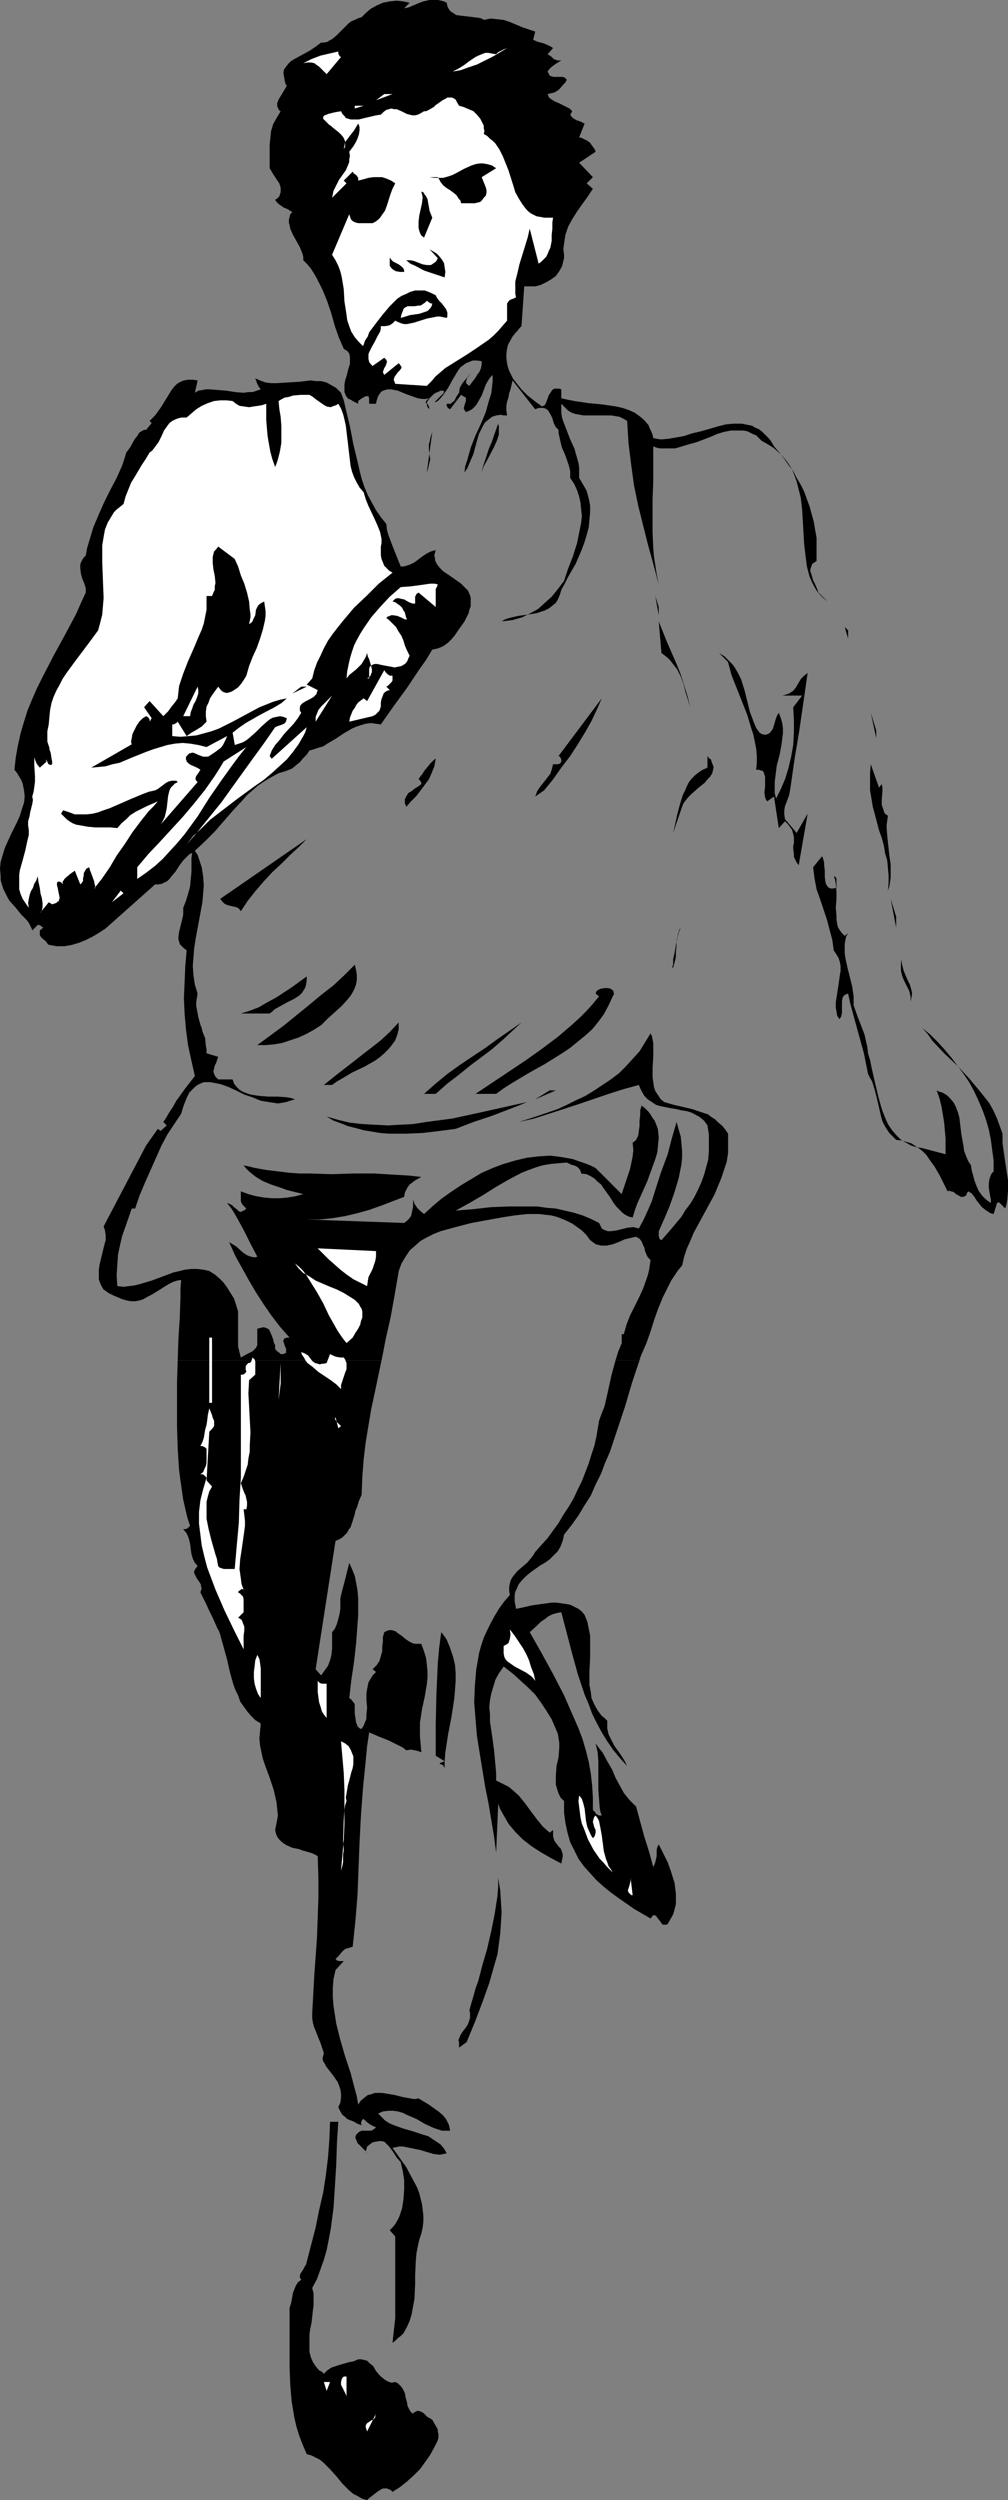 <?xml version="1.0" encoding="UTF-8" standalone="no"?>
<svg
   version="1.0"
   width="62.787mm"
   height="155.668mm"
   id="svg67"
   sodipodi:docname="T &amp; F - Runner 10.wmf"
   xmlns:inkscape="http://www.inkscape.org/namespaces/inkscape"
   xmlns:sodipodi="http://sodipodi.sourceforge.net/DTD/sodipodi-0.dtd"
   xmlns="http://www.w3.org/2000/svg"
   xmlns:svg="http://www.w3.org/2000/svg">
  <rect width="100%" height="100%" fill="#808080" stroke="none"/>
  <sodipodi:namedview
     id="namedview67"
     pagecolor="#ffffff"
     bordercolor="#000000"
     borderopacity="0.25"
     inkscape:showpageshadow="2"
     inkscape:pageopacity="0.0"
     inkscape:pagecheckerboard="0"
     inkscape:deskcolor="#d1d1d1"
     inkscape:document-units="mm" />
  <defs
     id="defs1">
    <pattern
       id="WMFhbasepattern"
       patternUnits="userSpaceOnUse"
       width="6"
       height="6"
       x="0"
       y="0" />
  </defs>
  <path
     style="fill:#000000;fill-opacity:1;fill-rule:evenodd;stroke:none"
     d="M 96.44,0.646 95.148,1.939 96.117,1.778 97.248,1.293 98.379,0.808 99.671,0.323 101.125,0 h 1.292 0.646 l 0.808,0.162 0.646,0.162 0.646,0.323 0.162,0.808 0.323,0.646 0.323,0.485 0.485,0.323 0.485,0.323 0.485,0.323 1.292,0.162 1.454,0.162 1.292,0.162 1.292,0.162 0.646,0.162 0.485,0.323 0.808,-0.162 0.808,-0.162 1.615,0.162 1.454,0.162 1.454,0.485 3.069,1.293 1.454,0.485 1.454,0.485 -0.485,1.939 1.131,0.485 1.292,0.323 1.131,0.485 0.646,0.323 0.485,0.323 -1.292,1.454 0.808,0.485 0.323,0.323 0.323,0.323 0.485,0.162 0.323,0.162 h 0.485 0.485 l -0.808,0.485 -0.969,0.646 -0.808,0.646 -0.646,0.808 0.162,0.323 0.162,0.323 0.162,0.323 0.323,0.162 0.646,0.162 h 2.1 l 0.485,0.162 0.323,0.323 0.162,0.162 -0.323,0.646 -0.485,0.485 -0.969,1.131 -0.646,0.485 -0.646,0.323 -0.808,0.162 -0.646,0.162 0.323,0.808 0.646,0.485 0.808,0.485 0.808,0.323 1.615,0.808 0.969,0.485 0.646,0.646 -0.485,0.808 0.323,0.485 0.323,0.323 0.808,0.485 0.969,0.323 0.969,0.485 -1.292,3.232 0.646,0.162 0.646,0.323 0.646,0.323 0.646,0.485 0.323,0.485 0.485,0.646 0.323,0.485 0.162,0.485 -3.877,2.585 3.231,3.393 -1.454,1.454 1.454,1.293 -1.292,1.939 -1.292,1.778 -1.131,1.616 -1.131,1.778 -0.969,1.778 -0.323,0.97 -0.323,0.97 -0.162,0.97 -0.162,1.131 -0.162,1.293 0.162,1.293 v 0.808 l -0.162,0.646 -0.162,0.646 -0.162,0.646 -0.646,1.131 -0.808,1.131 -1.131,0.808 -1.131,0.646 -1.292,0.646 -1.292,0.323 h -2.585 l -0.646,9.372 -0.485,0.485 -0.485,0.646 -0.485,0.485 -0.646,0.808 -0.808,1.454 -0.323,0.646 -0.162,0.808 -0.162,1.131 v 1.131 l 0.162,1.131 0.162,0.808 0.323,0.97 0.485,0.97 0.485,0.97 0.646,0.808 1.292,1.616 1.454,1.454 1.615,1.293 1.777,1.293 0.323,-0.162 0.323,-0.162 0.323,-0.646 0.646,-1.778 0.485,-0.646 0.162,-0.323 0.323,-0.323 0.323,-0.162 h 0.485 0.646 l 0.485,0.162 v 2.101 l 1.454,0.323 1.615,0.323 3.231,0.485 3.392,0.323 3.231,0.485 1.454,0.323 1.454,0.485 1.454,0.646 1.131,0.808 1.131,0.97 0.969,1.131 0.323,0.808 0.323,0.646 0.323,0.808 0.162,0.808 0.808,0.162 0.969,0.162 1.777,-0.162 1.938,-0.323 1.777,-0.323 1.938,-0.646 2.1,-0.485 3.877,-1.131 1.938,-0.485 1.777,-0.162 h 1.938 l 0.808,0.162 0.808,0.162 0.808,0.162 0.808,0.485 0.808,0.323 0.808,0.646 0.646,0.646 0.808,0.808 0.646,0.808 0.646,1.131 1.131,1.293 1.131,1.454 1.131,1.616 1.131,1.454 0.808,1.616 0.969,1.616 0.808,1.616 0.646,1.778 0.646,1.778 0.485,1.778 0.485,1.778 0.323,1.939 0.323,1.778 v 1.778 1.939 1.778 l -0.485,0.323 -0.485,0.323 -0.162,0.323 -0.162,0.485 -0.162,0.485 v 0.485 l 0.323,0.97 0.323,1.131 0.485,0.97 0.485,1.131 0.162,0.485 0.162,0.323 2.1,2.101 -0.969,-0.808 -0.808,-0.808 -0.808,-0.97 -0.646,-1.131 -0.485,-0.97 -0.485,-1.131 -0.323,-1.131 -0.323,-1.293 -0.323,-2.424 -0.323,-2.747 -0.162,-2.747 -0.162,-2.747 -0.162,-2.747 -0.323,-2.747 -0.646,-2.585 -0.323,-1.293 -0.485,-1.293 -0.485,-1.293 -0.646,-1.131 -0.808,-1.131 -0.808,-0.97 -1.131,-1.131 -1.131,-0.97 -1.292,-0.808 -1.454,-0.808 -0.646,-0.646 -0.646,-0.646 -0.808,-0.323 -0.646,-0.323 -0.646,-0.323 -0.808,-0.162 h -1.454 -1.615 l -1.615,0.323 -1.615,0.485 -1.454,0.646 -3.392,1.293 -1.777,0.485 -1.615,0.485 -1.615,0.485 h -1.777 -1.777 l -0.808,-0.162 -0.808,-0.323 v 2.262 4.201 2.101 l -0.162,3.878 v 1.939 1.778 3.878 l 0.162,3.717 0.162,2.101 0.323,2.101 0.323,2.101 0.485,2.424 -1.292,-4.848 -1.292,-4.686 -1.131,-4.525 -1.131,-4.525 -0.969,-4.686 -0.646,-4.686 -0.323,-2.585 -0.323,-2.585 -0.162,-2.585 -0.162,-2.747 -0.808,-0.485 -0.969,-0.485 -0.969,-0.162 -0.969,-0.162 h -2.1 -1.131 -3.231 l -0.969,-0.162 -0.969,-0.162 -0.969,-0.323 -0.808,-0.485 -0.808,-0.808 -0.808,-0.808 v 1.131 0.97 l 0.162,1.131 0.323,0.97 0.808,2.101 0.808,2.101 0.969,2.101 0.646,2.262 0.323,1.131 0.162,1.131 v 1.131 1.293 l 0.969,1.616 0.808,1.454 0.485,1.778 0.323,1.616 v 1.616 l -0.162,1.778 -0.162,1.778 -0.485,1.778 -0.485,1.616 -0.646,1.778 -1.454,3.393 -1.777,3.07 -0.808,1.616 -0.808,1.454 -0.323,1.131 -0.485,1.131 -0.485,0.808 -0.808,0.646 -0.808,0.646 -0.969,0.485 -0.969,0.323 -0.969,0.323 -2.1,0.323 -2.262,0.323 -2.1,0.485 -0.969,0.323 -0.808,0.485 1.292,-0.162 1.292,-0.162 1.131,-0.323 1.131,-0.323 0.969,-0.485 0.969,-0.485 1.777,-0.97 1.615,-1.454 1.615,-1.454 1.454,-1.778 1.454,-1.939 0.485,-1.454 0.485,-1.454 1.131,-2.909 0.969,-3.07 0.323,-1.616 0.323,-1.616 0.323,-1.616 0.162,-1.454 -0.162,-1.616 -0.162,-1.616 -0.323,-1.454 -0.485,-1.454 -0.646,-1.454 -0.969,-1.454 v -0.808 -0.808 l -0.323,-1.293 -0.485,-1.454 -0.485,-1.293 -0.646,-1.454 -0.323,-1.293 -0.323,-1.454 -0.162,-0.808 v -0.646 l -0.323,-0.323 -0.323,-0.323 -0.485,-0.97 -0.323,-1.131 -0.485,-0.97 -0.485,-0.808 -0.323,-0.323 -0.323,-0.162 -0.485,-0.162 h -0.485 -0.646 l -0.808,0.323 -5.331,-6.787 v 0 l -0.485,2.101 -0.323,0.97 -0.162,0.97 -0.323,0.97 -0.162,0.97 v 1.131 l 0.162,1.131 h -0.808 l -0.646,-0.162 -1.131,0.162 -0.969,0.323 -0.808,0.646 -0.808,0.646 -0.485,0.808 -0.485,0.97 -0.485,0.97 -0.646,2.262 -0.646,2.424 -0.485,1.131 -0.485,1.131 -0.485,1.131 -0.646,0.97 0.162,-1.454 0.485,-1.454 0.808,-2.909 1.131,-2.909 1.292,-2.747 1.131,-2.747 0.808,-2.909 0.485,-1.454 0.162,-1.454 0.162,-1.454 v -1.454 l -0.485,0.485 -0.485,0.646 -0.646,1.131 -0.485,1.293 -0.485,1.293 -0.646,1.131 -0.646,1.131 -0.485,0.485 -0.485,0.485 -0.646,0.323 -0.646,0.323 -0.323,-0.162 -0.162,-0.323 -0.162,-0.323 v -0.162 l 0.162,-0.646 0.162,-0.485 0.162,-0.485 V 93.884 93.561 l -0.323,-0.162 -0.323,-0.162 -0.485,-0.323 -2.585,3.393 -0.323,-0.162 -0.323,-0.323 -0.162,-0.323 v -0.485 h 0.485 0.485 l 0.323,-0.323 0.485,-0.323 0.485,-0.97 0.323,-0.485 0.323,-0.485 0.162,-1.131 0.646,-1.131 0.808,-0.97 0.808,-0.97 0.162,-0.162 h 0.162 l -0.323,0.162 -0.162,0.323 -0.323,0.323 -0.162,0.485 -0.162,0.485 0.162,0.485 0.646,0.485 0.485,-0.646 0.485,-0.646 0.485,-0.646 0.485,-0.808 0.485,-0.646 0.323,-0.808 0.162,-0.808 v -0.808 l -1.131,-0.162 h -0.969 l -0.808,0.323 -0.808,0.323 -0.646,0.485 -0.646,0.485 -0.485,0.646 -0.485,0.808 -0.969,1.616 -0.969,1.778 -1.131,1.616 -0.646,0.808 -0.646,0.646 -0.323,0.162 -0.323,0.162 v -0.162 l 0.162,-0.162 0.162,-0.162 0.323,-0.323 0.646,-0.646 0.646,-0.646 0.162,-0.323 v -0.162 l -0.162,-0.162 h -0.323 -0.323 l -0.323,0.162 -0.323,0.162 -0.485,0.162 -0.485,0.323 -0.485,0.485 -0.485,0.485 -0.323,0.485 -0.323,0.485 v 0.485 l 0.162,0.646 0.162,0.162 0.323,0.323 -0.162,-0.646 -0.162,-0.323 -0.162,-0.323 -0.323,-0.162 -0.162,-0.162 0.162,-0.162 v -0.162 l 0.162,-0.162 0.323,-0.323 0.323,-0.162 -0.969,0.162 H 99.348 L 98.379,93.723 97.409,93.4 95.632,92.753 93.694,91.945 92.886,91.784 92.078,91.622 h -0.808 l -0.646,0.162 -0.808,0.323 -0.485,0.646 -0.323,0.485 -0.162,0.485 -0.162,0.485 -0.162,0.808 h -1.615 v -1.293 l -0.162,-0.485 h -0.323 -0.323 l -0.323,0.162 -0.808,0.485 -0.646,0.485 v 0.646 L 83.678,94.692 83.032,94.369 82.547,94.046 82.063,93.884 81.74,93.561 81.417,93.076 81.094,92.269 v -0.808 -0.97 l 0.162,-0.97 0.323,-0.97 0.485,-1.939 0.323,-0.97 V 85.32 84.027 L 82.224,83.219 81.74,82.573 81.417,82.411 80.932,82.088 79.801,79.503 78.832,76.756 78.024,73.847 77.055,70.939 75.924,68.191 74.632,65.606 73.986,64.475 73.178,63.182 72.37,62.213 71.401,61.243 v -0.808 l -0.162,-0.646 -0.646,-1.616 -0.808,-1.454 -0.808,-1.454 -0.646,-1.454 -0.162,-0.808 -0.162,-0.646 v -0.646 l 0.162,-0.646 0.162,-0.646 0.485,-0.485 -0.969,-0.646 -1.131,-0.485 -1.131,-0.808 -0.485,-0.485 -0.323,-0.485 0.485,-0.323 0.485,-0.485 0.162,-0.485 0.162,-0.485 V 44.599 44.114 L 65.747,43.145 65.101,42.175 64.455,41.206 63.97,40.398 63.486,39.59 V 37.651 35.873 34.096 l 0.162,-1.616 0.162,-1.616 0.485,-1.616 0.808,-1.454 0.485,-0.808 0.485,-0.808 -0.323,-0.162 -0.162,-0.323 -0.162,-0.323 -0.162,-0.323 v -0.808 l 0.323,-0.808 0.485,-0.808 0.485,-0.808 0.485,-0.808 0.485,-0.808 -0.323,-0.485 -0.162,-0.646 -0.162,-0.97 -0.162,-0.97 0.162,-0.808 0.485,-0.646 0.485,-0.646 0.646,-0.646 0.808,-0.485 1.777,-0.97 1.777,-0.97 1.454,-0.97 0.646,-0.485 0.646,-0.485 h 0.646 l 0.808,-0.162 0.485,-0.323 0.646,-0.323 0.969,-0.808 0.969,-0.97 0.969,-0.97 0.969,-0.97 0.646,-0.485 0.808,-0.323 0.646,-0.323 0.969,-0.323 0.969,-0.97 1.131,-0.97 1.454,-0.808 1.454,-0.646 1.615,-0.323 1.615,-0.162 1.615,0.162 0.646,0.162 z"
     id="path1" />
  <path
     style="fill:#ffffff;fill-opacity:1;fill-rule:evenodd;stroke:none"
     d="m 119.379,11.311 -1.615,0.97 -1.615,0.97 -3.877,1.939 -1.938,0.646 -1.777,0.646 -0.808,0.162 -0.969,0.162 h -0.808 -0.808 0.808 0.646 l 0.646,-0.323 0.646,-0.323 1.292,-0.808 1.292,-0.97 1.454,-0.97 0.646,-0.323 0.808,-0.323 0.808,-0.323 h 0.808 l 0.808,0.162 0.969,0.162 0.485,-0.485 0.646,-0.323 0.646,-0.323 z"
     id="path2" />
  <path
     style="fill:#ffffff;fill-opacity:1;fill-rule:evenodd;stroke:none"
     d="m 79.64,12.119 v 0.485 l 0.162,0.323 0.162,0.323 0.323,0.162 -3.392,4.04 -0.646,-0.646 -0.485,-0.485 -0.646,-0.646 -0.485,-0.323 -0.646,-0.485 -0.808,-0.162 h -0.808 l -0.969,0.162 0.969,-0.485 0.969,-0.485 2.1,-0.808 2.1,-0.485 z"
     id="path3" />
  <path
     style="fill:#ffffff;fill-opacity:1;fill-rule:evenodd;stroke:none"
     d="m 88.524,23.592 1.938,-1.454 h 1.938 z"
     id="path4" />
  <path
     style="fill:#ffffff;fill-opacity:1;fill-rule:evenodd;stroke:none"
     d="m 113.886,31.51 0.808,0.485 0.646,0.646 0.646,0.485 0.646,0.646 0.969,1.454 0.808,1.616 0.646,1.616 0.646,1.616 1.131,3.555 0.485,1.616 0.808,1.454 0.808,1.293 0.969,1.293 0.485,0.485 0.646,0.485 0.646,0.323 0.646,0.323 0.969,0.162 0.808,0.162 h 0.969 1.131 l -0.162,1.131 v 1.454 l -0.162,1.454 v 1.454 l -0.323,1.616 -0.323,0.646 -0.323,0.808 -0.323,0.646 -0.485,0.485 -0.646,0.646 -0.646,0.485 v 0 l -2.1,-8.241 -0.485,2.101 -0.646,2.101 -1.292,4.201 -0.485,2.101 -0.485,1.939 v 1.131 0.808 0.97 l 0.162,0.808 -0.646,0.323 -0.485,0.162 -0.323,0.162 -0.323,0.323 -0.323,0.485 v 0.646 0.808 0.323 0.485 0.808 0.97 l -1.131,1.293 -0.969,1.131 -1.131,1.131 -1.131,0.97 -2.585,1.778 -2.423,1.616 -2.585,1.616 -2.585,1.616 -1.131,0.97 -1.131,0.97 -0.969,1.131 -1.131,1.131 -7.431,-0.485 -0.162,-0.485 -0.162,-0.323 v -0.323 l 0.162,-0.485 0.323,-0.485 0.485,-0.646 0.485,-0.485 0.323,-0.485 v -0.323 l -0.162,-0.162 -0.162,-0.323 -0.323,-0.323 -3.392,2.747 -0.162,-0.323 -0.162,-0.323 0.162,-0.485 0.162,-0.485 0.323,-0.485 0.162,-0.485 0.162,-0.485 -0.162,-0.485 -0.162,-0.162 -0.323,-0.323 -2.746,1.939 -0.485,-0.485 -0.323,-0.485 -0.162,-0.646 v -0.485 -0.646 l 0.162,-0.485 0.646,-1.293 0.646,-1.131 0.646,-1.293 0.646,-1.131 0.162,-0.646 v -0.646 h 0.969 l 0.969,-0.162 0.323,-0.162 0.485,-0.323 0.323,-0.323 0.323,-0.323 0.646,0.323 0.808,0.323 0.646,0.162 h 0.646 l 0.808,-0.162 0.808,-0.162 3.069,-0.97 1.615,-0.323 0.808,-0.162 h 0.646 l 0.808,0.162 0.808,0.162 0.162,-0.323 v -0.323 -0.646 l -0.323,-0.808 -0.485,-0.646 -0.485,-0.646 -0.646,-0.646 -0.485,-0.646 -0.323,-0.646 -1.292,-0.646 -1.292,-0.485 h -1.131 -1.131 l -1.131,0.323 -0.969,0.485 -1.131,0.485 -0.969,0.646 -0.969,0.97 -0.808,0.808 -1.777,2.101 -1.615,2.101 -1.454,1.939 -0.162,0.485 -0.162,0.485 -0.323,0.485 -0.323,0.485 -0.162,0.485 -0.162,0.485 -0.162,0.323 0.162,0.162 -1.131,-1.131 -0.969,-1.131 -0.808,-1.293 -0.485,-1.293 -0.485,-1.454 -0.162,-1.293 -0.485,-3.07 -0.162,-2.909 -0.485,-2.909 -0.323,-1.293 -0.485,-1.293 -0.646,-1.293 -0.808,-1.293 4.039,-9.534 0.162,0.485 0.162,0.485 0.162,0.323 0.323,0.323 0.646,0.323 0.646,0.162 h 2.585 0.808 l 0.646,-0.323 0.646,-0.485 0.485,-0.485 0.323,-0.485 0.808,-1.131 0.485,-1.293 0.808,-2.585 0.485,-1.293 0.646,-1.293 -0.969,-0.646 -1.131,-0.485 -0.969,-0.323 h -1.131 -0.969 l -1.131,0.162 -1.131,0.323 -1.292,0.323 V 42.175 41.852 l -0.323,-0.485 -0.323,-0.323 -0.323,-0.162 -0.323,-0.485 -2.1,2.101 0.646,0.646 -3.392,3.393 0.162,-0.808 0.162,-0.808 0.646,-1.293 0.646,-1.293 0.808,-1.131 0.808,-1.131 0.485,-1.131 0.323,-0.808 v -0.646 l 0.162,-0.808 -0.162,-0.97 0.485,-0.646 0.485,-0.646 0.485,-0.808 0.485,-0.97 0.323,-0.97 0.162,-0.97 v -0.808 l -0.162,-0.485 -0.162,-0.323 -0.485,0.808 -0.485,0.808 -1.131,1.454 -0.485,0.646 -0.485,0.646 -0.162,0.808 -0.162,0.808 0.323,-0.485 V 34.096 33.773 33.288 L 80.932,32.48 80.447,31.833 79.801,31.187 78.994,30.541 78.186,29.894 77.863,29.571 77.54,29.41 76.894,28.763 76.409,28.278 76.086,27.955 V 27.632 27.47 l 0.162,-0.162 0.162,-0.162 0.485,-0.162 0.323,-0.162 0.646,-0.162 0.646,-0.162 0.808,-0.162 0.969,-0.162 0.323,0.646 0.485,0.485 0.323,0.485 0.646,0.162 0.485,0.162 h 0.646 1.292 l 1.292,-0.323 2.746,-0.646 1.131,-0.162 0.646,-0.646 0.646,-0.485 0.646,-0.162 0.485,-0.162 0.646,0.162 h 0.646 l 1.131,0.485 1.292,0.646 0.646,0.162 0.646,0.162 h 0.646 l 0.646,-0.162 0.646,-0.323 0.808,-0.485 h 0.485 l 0.646,-0.323 1.131,-0.646 0.485,-0.485 0.485,-0.323 1.131,-0.808 0.646,-0.323 0.485,-0.323 h 0.485 0.485 l 0.485,0.162 0.485,0.323 0.323,0.646 0.485,0.808 1.131,0.323 1.131,0.485 1.131,0.485 0.808,0.808 0.808,0.97 0.485,0.97 0.323,0.646 v 0.646 l 0.162,0.646 z"
     id="path5" />
  <path
     style="fill:#ffffff;fill-opacity:1;fill-rule:evenodd;stroke:none"
     d="m 83.517,25.531 v -0.646 h 2.1 z"
     id="path6" />
  <path
     style="fill:#000000;fill-opacity:1;fill-rule:evenodd;stroke:none"
     d="m 113.402,41.691 0.969,2.424 0.162,0.646 v 0.646 l -0.162,0.646 -0.485,0.485 -0.323,0.485 -0.485,0.485 -0.646,0.162 -0.646,0.162 h -1.615 -1.615 l -0.162,-0.646 -0.323,-0.323 -0.646,-0.97 -0.808,-0.646 -0.646,-0.485 -0.808,-0.485 -0.808,-0.646 -0.646,-0.808 -0.323,-0.646 -0.323,-0.485 h -1.938 l 1.131,0.162 h 1.131 0.969 l 1.131,-0.323 0.969,-0.323 0.969,-0.485 1.777,-0.97 1.777,-0.808 0.969,-0.323 0.969,-0.162 h 0.808 l 0.969,0.162 1.131,0.323 0.969,0.646 z"
     id="path7" />
  <path
     style="fill:#000000;fill-opacity:1;fill-rule:evenodd;stroke:none"
     d="m 101.771,51.224 -1.938,4.686 -0.646,-0.485 -0.323,-0.646 -0.162,-0.485 -0.162,-0.646 v -0.646 -0.808 l 0.162,-1.454 0.323,-1.454 0.323,-1.454 0.162,-1.454 -0.162,-0.646 -0.162,-0.646 0.485,0.162 0.162,0.323 0.485,0.646 0.323,0.646 0.323,1.778 0.162,0.97 0.323,0.808 z"
     id="path8" />
  <path
     style="fill:#000000;fill-opacity:1;fill-rule:evenodd;stroke:none"
     d="M 104.679,65.283 102.255,64.475 99.832,63.667 97.732,62.536 96.602,62.051 95.632,61.243 h 0.485 0.485 l 0.808,0.162 2.1,0.808 0.969,0.162 h 0.485 0.485 l 0.485,-0.323 0.485,-0.323 0.323,-0.323 0.323,-0.646 -1.938,-2.101 0.808,0.485 0.808,0.485 0.646,0.646 0.646,0.808 0.485,0.808 0.162,0.97 0.162,1.131 z"
     id="path9" />
  <path
     style="fill:#000000;fill-opacity:1;fill-rule:evenodd;stroke:none"
     d="M 95.148,63.99 H 94.178 L 93.209,63.828 92.886,63.667 92.401,63.344 92.078,63.021 91.755,62.536 v -2.585 0.323 0.323 l 0.323,0.485 0.485,0.485 1.292,0.646 0.646,0.485 0.485,0.485 0.162,0.485 z"
     id="path10" />
  <path
     style="fill:#ffffff;fill-opacity:1;fill-rule:evenodd;stroke:none"
     d="m 101.771,71.423 -0.162,0.646 -0.323,0.485 -0.323,0.323 -0.323,0.323 -0.969,0.323 -0.969,0.323 -2.262,0.323 -0.969,0.323 -1.131,0.323 0.162,-0.808 0.323,-0.808 0.162,-0.485 0.323,-0.323 0.323,-0.162 0.323,-0.162 h 0.646 0.969 l 0.969,-0.162 h 0.485 l 0.485,-0.323 0.485,-0.323 0.485,-0.485 0.646,0.485 0.323,0.162 z"
     id="path11" />
  <path
     style="fill:#000000;fill-opacity:1;fill-rule:evenodd;stroke:none"
     d="m 89.817,320.112 -1.615,7.756 -0.808,3.717 -0.646,3.878 -0.646,3.878 -0.485,4.04 -0.323,4.201 -0.162,4.201 -0.646,1.454 -0.485,1.616 -0.323,0.646 -0.162,0.808 -0.485,1.616 -0.485,1.454 -0.485,0.646 -0.323,0.646 -0.485,0.485 -0.646,0.646 -0.808,0.485 -0.808,0.323 -4.685,30.218 1.292,1.454 0.808,-1.131 0.808,-1.131 0.485,-1.293 0.323,-1.293 0.162,-1.454 v -1.293 -1.454 -1.131 l 0.646,-0.808 0.485,-1.131 0.323,-1.131 0.323,-1.293 0.162,-1.131 v -1.293 -1.131 l 0.162,-0.808 0.969,-3.717 0.969,-3.878 0.646,1.454 0.646,1.616 0.323,1.616 0.323,1.778 0.162,1.939 v 1.939 2.101 l -0.162,2.101 -0.323,4.363 -0.485,4.363 -0.646,4.363 -0.485,4.201 0.485,0.323 0.323,0.485 0.323,0.323 0.162,0.485 v 0.97 1.131 l 0.162,0.97 0.162,1.131 0.162,0.323 0.162,0.485 0.485,0.485 0.485,0.162 0.485,-0.808 0.323,-0.808 0.323,-0.808 v -0.97 l 0.162,-1.616 -0.162,-1.778 v -1.616 l 0.162,-0.97 0.162,-0.808 0.162,-0.808 0.485,-0.808 0.485,-0.808 0.808,-0.808 -0.808,-0.646 0.485,-0.485 0.485,-0.485 0.323,-0.485 0.323,-0.485 0.323,-1.131 0.323,-1.131 v -1.131 l 0.162,-1.131 v -1.131 l 0.323,-1.131 0.646,-0.323 0.485,-0.162 h 0.646 l 0.969,0.323 0.323,0.323 0.969,0.646 0.969,0.808 0.969,0.646 0.646,0.323 0.646,0.162 h 0.808 0.646 l 0.646,1.778 0.485,1.616 0.162,1.454 0.162,1.616 v 1.454 l -0.162,1.616 -0.485,2.909 -0.323,1.454 -0.323,1.454 -0.485,3.232 v 1.616 1.616 l 0.162,1.778 0.162,1.939 -0.808,-0.323 -0.808,-0.162 -0.808,-0.162 -1.131,0.162 -0.808,-0.646 -0.969,-0.485 -2.262,-1.131 -2.423,-0.97 -2.262,-0.97 -0.485,3.232 -0.323,3.393 -0.646,6.464 -0.485,6.464 -0.323,6.302 -0.485,12.443 -0.485,5.979 -0.646,6.14 -0.969,0.323 -0.646,0.162 -0.485,0.323 -0.485,0.485 -0.646,0.808 -0.808,0.808 0.162,0.162 0.162,0.162 0.485,0.162 h 1.131 l -1.938,2.101 -0.485,2.101 -0.162,2.101 v 2.101 l 0.162,2.101 0.323,2.101 0.323,2.101 0.969,3.878 1.131,3.878 1.292,3.878 0.969,3.717 0.485,1.778 0.323,1.939 0.646,-0.97 0.808,-0.646 0.808,-0.646 0.808,-0.162 0.808,-0.323 h 0.969 0.808 l 0.969,0.162 1.938,0.323 1.938,0.485 1.777,0.323 0.969,0.162 0.969,-0.162 2.423,1.454 1.131,0.808 1.131,0.808 0.969,0.808 0.808,0.97 0.323,0.646 0.323,0.646 0.162,0.646 0.162,0.808 h -0.969 -0.969 l -0.969,-0.323 -0.969,-0.323 -2.1,-0.97 -1.938,-1.131 -2.262,-0.97 -0.969,-0.485 -1.131,-0.323 -1.131,-0.162 h -1.131 l -1.292,0.162 -1.131,0.485 0.808,0.808 0.808,0.808 0.969,0.646 1.131,0.485 2.262,0.808 2.262,0.646 2.423,0.808 1.131,0.323 0.969,0.646 0.969,0.646 0.969,0.646 0.808,0.97 0.646,1.131 -0.808,0.162 -0.808,0.162 -1.454,-0.162 -1.615,-0.485 -1.615,-0.485 -1.615,-0.323 -1.615,-0.323 -0.808,-0.162 h -0.808 l -0.808,0.162 -0.808,0.162 1.615,2.262 1.615,2.262 1.292,2.424 1.292,2.424 0.485,1.293 0.323,1.293 0.323,1.293 0.162,1.293 0.162,1.454 v 1.293 l -0.162,1.454 -0.323,1.454 -0.485,1.454 -0.323,1.454 -0.323,1.616 -0.162,1.778 -0.162,3.555 v 1.939 l -0.162,3.555 -0.323,1.778 -0.323,1.778 -0.485,1.616 -0.646,1.454 -0.808,1.454 -0.646,0.646 -0.646,0.485 -0.646,0.646 -0.646,0.485 0.323,-2.909 0.323,-2.909 v -3.07 -3.232 -6.464 -6.464 l -1.292,-1.454 v 0 l 0.646,-0.646 0.646,-0.808 0.485,-0.808 0.485,-0.97 0.323,-0.97 0.323,-0.97 0.323,-2.101 0.162,-2.262 v -2.262 l -0.323,-2.101 -0.485,-2.101 -0.969,-1.131 -0.808,-1.293 -0.969,-1.293 -1.131,-1.131 -0.969,-0.162 -0.969,0.162 -0.808,0.162 -0.646,0.485 -0.646,0.485 -0.162,0.646 -0.162,0.485 0.162,0.323 0.162,0.162 -0.323,-0.485 -0.646,-0.646 -1.292,-1.293 -0.323,-0.808 -0.162,-0.323 v -0.323 l 0.162,-0.485 0.323,-0.323 0.323,-0.323 0.646,-0.323 h 0.808 0.485 0.485 0.485 l 0.323,-0.162 0.485,-0.323 0.323,-0.323 -0.808,-0.323 -0.808,-0.485 -0.646,-0.485 -0.323,-0.323 -0.323,-0.323 -0.323,0.162 -0.162,0.323 -0.162,0.485 0.162,0.485 -0.969,-0.323 -0.808,-0.485 -0.808,-0.323 -0.808,-0.323 -0.485,-0.485 -0.646,-0.485 -0.485,-0.808 -0.485,-0.97 0.485,-1.131 0.162,-1.131 v -0.97 l -0.162,-0.97 -0.323,-0.97 -0.323,-0.808 -1.131,-1.616 -1.131,-1.454 -0.485,-0.646 -0.323,-0.646 -0.323,-0.485 -0.162,-0.646 0.162,-0.646 0.162,-0.646 -0.808,-2.424 -0.485,-1.131 -0.485,-1.293 -0.485,-1.131 -0.323,-1.131 -0.162,-1.131 v -1.131 l 0.485,-8.888 0.646,-9.049 0.162,-4.525 0.162,-4.686 v -4.848 l -0.162,-5.009 -1.292,-0.646 -1.615,-0.485 -0.646,-0.162 -0.808,-0.323 -1.615,-0.323 -1.454,-0.646 -0.485,-0.323 -0.646,-0.485 -0.485,-0.485 -0.485,-0.646 -0.323,-0.808 -0.162,-0.808 0.323,-1.616 0.323,-1.778 -0.162,-1.454 -0.162,-1.616 -0.323,-1.454 -0.323,-1.454 -0.969,-2.909 -1.131,-3.07 -0.485,-1.454 -0.323,-1.454 -0.323,-1.616 -0.162,-1.616 0.162,-1.778 0.162,-1.778 -1.292,-0.808 -0.969,-0.97 -0.969,-1.131 -0.808,-1.131 -0.808,-1.131 -0.485,-1.454 -0.646,-1.293 -0.485,-1.293 -0.808,-2.909 -0.646,-2.909 -0.808,-2.909 -0.808,-2.909 v -0.162 l -0.162,-0.323 -0.162,-0.485 -0.323,-0.485 -0.485,-1.131 -0.646,-1.454 -0.808,-1.616 -0.646,-1.454 -0.808,-1.616 -0.323,-0.646 -0.323,-0.646 0.162,-0.485 0.162,-0.485 -0.162,-0.323 v -0.485 l -0.485,-0.808 -0.485,-0.646 -0.323,-0.646 -0.323,-0.646 v -0.485 l 0.162,-0.323 0.323,-0.485 0.323,-0.323 -0.323,-0.485 -0.323,-0.323 -0.485,-0.97 -0.323,-1.131 -0.162,-1.131 -0.162,-1.293 -0.323,-1.293 -0.485,-1.131 -0.808,-0.97 h 0.485 l 0.485,-0.162 0.323,-0.323 0.323,-0.323 -0.646,-1.939 -0.485,-2.101 -0.485,-2.101 -0.323,-2.262 -0.323,-2.262 -0.323,-2.424 -0.323,-5.009 -0.162,-5.171 v -5.171 -5.333 l 0.162,-5.171 z"
     id="path12" />
  <path
     style="fill:#000000;fill-opacity:1;fill-rule:evenodd;stroke:none"
     d="m 150.556,320.112 -1.777,5.333 -1.615,5.494 -1.777,5.333 -1.777,5.332 -1.131,2.585 -0.969,2.585 -1.292,2.585 -1.131,2.585 -1.454,2.262 -1.454,2.424 -1.615,2.262 -1.777,2.262 -0.162,0.808 -0.162,0.646 -0.485,1.293 -0.646,1.131 -0.969,0.97 -0.969,0.97 -1.131,0.808 -1.131,0.646 -1.131,0.808 -1.131,0.808 -0.969,0.808 -0.969,0.97 -0.808,0.97 -0.485,1.131 -0.323,0.646 -0.162,0.808 v 0.646 0.808 l 0.162,0.808 0.162,0.97 0.808,-0.162 0.808,-0.162 2.1,-0.485 2.262,-0.323 2.423,-0.323 h 1.131 l 1.131,0.162 1.131,0.162 0.969,0.162 0.969,0.485 0.969,0.485 0.808,0.646 0.646,0.808 0.646,1.616 0.323,1.616 0.323,1.616 v 1.616 3.555 l -0.162,3.232 v 1.616 1.616 l 0.323,1.616 0.162,1.454 0.646,1.454 0.808,1.454 0.485,0.646 0.485,0.646 0.646,0.485 0.646,0.646 v 0.97 0.808 l 0.162,0.808 0.162,0.646 0.646,1.293 0.646,1.293 0.808,1.131 0.808,1.131 0.808,1.293 0.646,1.293 -1.615,-1.778 -1.615,-1.939 -1.454,-2.101 -1.292,-2.101 -1.131,-2.101 -1.131,-2.262 -0.808,-2.262 -0.969,-2.262 -1.615,-4.848 -1.292,-4.686 -2.585,-9.857 -0.969,0.162 -1.131,0.323 -0.969,0.485 -0.808,0.646 -0.969,0.646 -0.808,0.808 -1.777,1.616 2.746,4.848 2.746,5.009 2.585,5.009 2.262,5.171 1.131,2.585 0.969,2.585 0.808,2.747 0.646,2.585 0.485,2.747 0.323,2.909 0.162,2.747 v 2.909 l 0.485,0.485 0.323,0.485 0.323,0.162 0.323,0.162 h 0.323 0.323 l -0.323,-0.808 -0.162,-0.97 -0.162,-2.101 -0.162,-2.101 v -2.262 -4.525 l -0.162,-2.101 -0.485,-2.101 0.808,1.131 0.808,0.97 1.131,2.101 1.131,1.939 0.808,1.939 0.969,1.778 0.969,1.778 1.292,1.616 0.808,0.808 0.808,0.808 1.938,7.11 1.131,3.555 0.969,3.555 0.323,-0.646 0.162,-0.485 0.323,-1.454 v -1.454 l 0.162,-0.646 0.323,-0.646 0.969,1.939 1.131,2.262 0.808,2.262 0.808,2.585 0.162,1.293 0.162,1.293 v 1.131 1.293 l -0.323,1.293 -0.323,1.131 -0.646,1.131 -0.646,1.131 -0.323,0.162 h -0.323 -0.485 l -0.323,-0.323 -0.323,-0.485 -0.646,-0.808 -0.323,-0.485 -0.646,-0.162 -0.646,0.808 -3.877,-2.262 -3.715,-2.585 -1.777,-1.293 -1.777,-1.454 -1.615,-1.454 -1.454,-1.616 -1.454,-1.616 -1.292,-1.778 -0.969,-1.939 -0.969,-1.939 -0.646,-2.262 -0.485,-2.262 -0.323,-2.424 v -1.293 -1.454 l -0.808,-0.808 -0.485,-0.97 -0.323,-0.97 -0.323,-1.131 v -0.97 -1.131 l 0.162,-2.262 0.485,-2.101 0.162,-2.262 v -1.131 l -0.162,-0.97 -0.162,-1.131 -0.485,-1.131 -0.485,-1.131 -0.485,-1.131 -1.292,-2.101 -1.292,-1.939 -1.292,-1.778 -1.615,-1.616 -1.777,-1.616 -1.777,-1.616 -2.262,-1.778 -1.131,1.616 -0.808,1.454 -0.485,1.616 -0.485,1.616 -0.323,1.616 -0.162,1.616 0.162,1.616 v 1.778 l 0.485,3.232 0.485,3.555 0.323,3.555 0.162,1.778 v 1.778 l 0.969,0.485 0.969,0.485 0.969,0.485 0.808,0.646 1.615,1.454 1.454,1.778 1.292,1.778 1.454,1.939 1.454,1.778 1.615,1.454 0.808,-0.646 v 0.808 0.646 l 0.162,0.646 0.162,0.485 0.485,0.646 0.485,0.646 0.485,0.485 0.162,0.323 0.162,0.485 0.162,0.485 v 0.646 l -0.162,0.808 -0.162,0.808 -2.423,-1.293 -2.262,-1.293 -2.262,-1.454 -2.1,-1.616 -1.777,-1.778 -0.808,-0.97 -0.808,-0.97 -0.646,-1.131 -0.646,-1.131 -0.646,-1.131 -0.485,-1.293 -0.485,11.473 -0.485,-3.717 -0.646,-3.878 -0.646,-3.878 -0.808,-4.04 -1.292,-7.918 -0.646,-4.04 -0.323,-3.878 -0.323,-4.04 0.162,-3.878 0.162,-1.939 0.162,-1.939 0.323,-1.778 0.323,-1.939 0.485,-1.778 0.646,-1.939 0.808,-1.778 0.808,-1.616 0.969,-1.778 0.969,-1.616 1.292,-1.778 1.292,-1.454 -0.162,-0.97 v -0.97 l 0.162,-0.808 0.162,-0.646 0.323,-0.646 0.485,-0.646 0.808,-0.97 1.131,-0.97 1.131,-0.97 0.969,-1.131 0.485,-0.646 0.485,-0.808 1.454,-1.616 1.454,-1.616 1.292,-1.778 1.292,-1.778 1.131,-1.939 1.292,-1.939 1.131,-1.939 0.969,-2.101 0.969,-1.939 0.808,-2.101 0.808,-2.101 0.646,-2.101 0.646,-1.939 0.485,-2.101 0.323,-1.939 0.323,-1.939 0.646,-1.778 0.646,-1.616 0.808,-3.555 0.808,-3.717 0.969,-3.555 z"
     id="path13" />
  <path
     style="fill:#000000;fill-opacity:1;fill-rule:evenodd;stroke:none"
     d="m 41.839,320.112 0.162,-5.009 0.323,-5.009 0.162,-4.686 v -2.101 l 0.162,-2.101 -0.969,0.162 -0.969,0.323 -0.969,0.485 -0.808,0.485 -1.777,1.131 -1.615,0.97 -0.969,0.485 -0.808,0.485 -0.969,0.323 -0.969,0.162 h -0.969 l -0.969,-0.162 -1.131,-0.323 -1.131,-0.485 -0.808,-0.323 -0.646,-0.323 -0.646,-0.323 -0.646,-0.485 -0.485,-0.323 -0.323,-0.485 -0.485,-0.97 -0.323,-0.97 v -1.131 -1.131 l 0.162,-1.131 1.131,-4.686 0.323,-1.131 v -1.131 l -0.162,-1.131 -0.323,-0.97 10.016,-19.068 2.746,-3.878 0.646,0.485 1.454,-1.293 -0.808,-0.808 0.646,-0.97 0.646,-1.131 0.969,-1.454 0.808,-1.454 2.1,-2.909 1.131,-1.454 1.131,-1.454 -0.808,-3.555 -0.808,-3.717 -0.485,-3.717 -0.323,-3.717 -0.162,-3.717 0.162,-3.555 0.162,-3.878 0.323,-3.717 -0.646,-0.485 -0.485,-0.485 -0.485,-0.485 -0.162,-0.646 -0.162,-0.485 v -0.646 l 0.162,-1.131 0.323,-1.293 0.162,-0.646 0.162,-0.646 0.323,-1.454 v -0.808 -0.808 l 0.646,-1.616 0.485,-1.616 0.485,-1.778 0.162,-1.778 0.162,-1.616 v -1.778 -1.454 l 0.162,-1.293 -0.646,0.323 -0.485,0.485 -0.485,0.485 -0.485,0.485 -0.969,1.293 -0.808,1.293 -0.969,1.131 -0.485,0.646 -0.485,0.485 -0.646,0.323 -0.646,0.323 -0.808,0.162 h -0.808 l -2.908,2.585 -2.908,2.585 -2.908,2.585 -1.454,1.293 -1.454,1.293 -1.454,0.97 -1.615,0.97 -1.615,0.808 -1.615,0.646 -1.615,0.485 -1.777,0.323 h -1.777 l -1.938,-0.323 -0.323,-0.323 -0.323,-0.485 -0.808,-0.646 -0.323,-0.323 -0.323,-0.485 v -0.485 -0.646 L 10.177,218.31 9.531,217.825 9.208,217.663 H 8.885 l -1.292,1.293 -0.162,-0.485 -0.323,-0.646 -0.323,-0.646 -0.485,-0.646 -1.292,-1.293 -1.292,-1.616 -1.454,-1.616 -0.485,-0.808 -0.485,-0.97 -0.485,-0.97 -0.323,-0.97 -0.323,-1.131 v -0.97 L 0,204.413 l 0.162,-1.616 0.485,-1.616 0.485,-1.616 1.454,-3.232 1.454,-2.909 0.646,-1.454 0.485,-1.616 0.485,-1.454 0.162,-1.454 -0.162,-1.454 -0.162,-0.808 -0.162,-0.808 -0.323,-0.808 -0.485,-0.808 -0.485,-0.808 -0.646,-0.808 0.323,-2.909 0.485,-2.747 0.646,-2.909 0.808,-2.747 0.808,-2.585 1.131,-2.747 1.131,-2.585 1.292,-2.585 2.585,-5.009 2.746,-5.009 2.585,-4.848 1.131,-2.585 1.131,-2.424 v -0.97 l -0.323,-1.131 -0.485,-1.131 -0.323,-1.131 -0.162,-1.293 v -0.97 l 0.162,-0.485 0.323,-0.646 0.323,-0.485 0.485,-0.485 0.323,-1.778 0.485,-1.616 0.485,-1.616 0.485,-1.616 1.292,-3.07 1.292,-2.909 1.454,-2.909 1.454,-2.747 1.292,-2.909 0.485,-1.454 0.485,-1.616 0.485,-0.646 0.485,-0.646 0.969,-1.778 0.646,-0.808 0.485,-0.808 0.808,-0.485 0.323,-0.162 h 0.485 l 1.292,-1.616 -0.485,-0.485 0.646,-0.646 0.646,-0.646 1.292,-1.778 2.1,-3.393 0.485,-0.808 0.646,-0.808 0.646,-0.646 0.808,-0.485 0.808,-0.323 0.969,-0.162 h 1.131 l 1.131,0.162 v 0 l -0.646,2.909 0.808,-0.485 0.969,-0.162 0.808,-0.162 h 0.969 l 1.938,0.162 1.938,0.162 2.1,0.323 1.938,0.162 1.131,-0.162 h 0.969 l 0.969,-0.323 0.969,-0.323 -0.485,-0.646 -0.323,-0.646 -0.485,-1.293 1.131,0.485 1.292,0.485 1.292,0.162 h 1.292 l 2.585,-0.162 2.746,-0.162 2.746,-0.323 1.131,0.162 h 1.292 l 1.292,0.323 1.131,0.646 1.131,0.646 1.131,1.131 0.646,1.778 0.485,2.101 0.969,4.04 0.808,4.201 0.969,4.04 0.485,2.101 0.485,1.939 0.646,1.939 0.808,1.939 0.969,1.778 0.969,1.778 1.131,1.616 1.292,1.616 0.162,1.454 0.323,1.131 0.485,1.293 0.485,1.293 0.969,2.424 0.969,2.424 h 0.646 l 0.646,-0.162 0.969,-0.323 0.969,-0.485 1.938,-1.454 0.969,-0.646 0.969,-0.485 1.131,-0.323 -0.162,0.646 -0.162,0.646 0.162,0.646 v 0.485 l 0.485,0.97 0.646,0.808 0.808,0.808 0.969,0.646 2.1,1.454 1.131,0.808 0.808,0.808 0.808,0.808 0.485,1.131 0.162,0.485 v 0.646 0.646 0.808 l -0.323,0.808 -0.162,0.808 -0.485,0.97 -0.485,0.97 -1.615,2.262 -0.646,0.97 -0.808,0.97 -0.808,0.808 -1.131,0.808 -1.131,0.485 -0.646,0.162 -0.808,0.162 -1.454,2.424 -1.615,2.262 -2.908,4.363 -3.069,4.201 -3.069,4.363 -1.131,-0.162 -1.292,-0.162 -1.131,0.162 -1.131,0.323 -0.969,0.323 -1.131,0.485 -1.938,1.131 -1.938,1.293 -1.938,1.131 -0.969,0.646 -1.131,0.323 -0.969,0.323 -1.131,0.323 -0.646,0.97 -0.808,0.808 -0.808,0.97 -0.808,0.646 -0.969,0.808 -1.131,0.485 -0.969,0.323 -1.131,0.323 -1.777,0.97 -1.615,0.97 -1.454,0.97 -1.292,1.131 -1.292,1.131 -1.131,1.293 -2.262,2.424 -2.1,2.424 -2.1,2.424 -2.262,2.262 -2.423,2.262 0.646,0.97 0.323,0.97 0.646,1.939 0.323,2.101 0.162,2.101 -0.162,2.101 -0.162,1.939 -0.808,4.363 -0.808,4.363 -0.323,2.101 -0.162,2.101 -0.162,2.101 0.162,2.262 0.323,2.101 0.646,2.101 -0.162,0.97 -0.162,0.97 v 0.97 l 0.162,0.808 0.323,1.778 0.485,1.778 0.323,0.808 0.162,0.808 0.646,1.616 0.162,1.778 0.162,0.808 v 0.97 l 2.746,0.808 -0.485,1.454 -0.323,0.646 -0.162,0.646 -0.162,0.646 0.162,0.646 0.323,0.646 0.323,0.323 0.323,0.323 h 3.392 l 0.323,0.97 0.646,0.808 0.646,0.646 0.808,0.485 0.808,0.323 0.969,0.323 0.969,0.162 1.131,0.162 2.1,0.162 h 1.131 1.131 l 2.1,0.162 0.969,0.162 0.969,0.323 -1.131,0.323 -0.969,0.323 -0.969,0.162 -0.969,0.162 -0.969,-0.162 -1.131,-0.162 -1.938,-0.323 -1.938,-0.808 -1.938,-0.646 -1.938,-0.97 -1.777,-0.808 -1.777,-0.646 -1.615,-0.323 -0.808,-0.162 h -0.808 -0.808 l -0.808,0.323 -0.646,0.323 -0.646,0.485 -0.646,0.646 -0.646,0.646 -0.485,0.97 -0.485,1.131 -0.485,1.293 -0.485,1.616 -1.615,2.424 -1.615,2.424 -1.454,2.747 -1.292,2.909 -1.292,2.909 -1.292,2.909 -1.292,3.07 -0.969,2.909 h -0.808 l -1.454,4.201 -0.808,2.262 -0.485,2.101 -0.485,2.262 -0.162,2.424 -0.162,2.424 0.162,2.585 1.454,0.162 1.292,-0.162 1.292,-0.162 1.292,-0.323 2.746,-0.808 2.585,-0.97 2.585,-0.97 1.454,-0.323 1.292,-0.323 1.454,-0.162 h 1.292 l 1.454,0.162 1.454,0.323 1.292,0.808 1.131,0.97 0.969,0.97 0.808,1.131 0.808,1.293 0.808,1.293 0.485,1.454 0.485,1.616 v 2.747 1.454 2.747 1.293 l 0.323,1.293 0.323,1.293 1.131,-0.646 0.969,-0.485 0.646,-0.323 0.323,-0.323 0.485,-0.485 0.323,-0.646 v -3.878 l 0.646,-0.162 0.646,-0.162 h 0.323 l 0.485,0.162 0.323,0.162 0.323,0.162 0.323,0.646 0.323,0.808 0.323,0.808 0.162,0.808 0.323,0.646 v 0.485 0.323 l 0.162,0.323 0.162,0.162 0.646,0.485 0.323,0.323 h 0.646 l 0.323,-0.162 0.323,-0.162 v -0.323 -0.323 -0.323 l -0.323,-0.646 -0.162,-0.646 -0.162,-0.323 v -0.323 l 0.162,-0.323 0.162,-0.162 0.485,-0.162 h 0.646 l -2.262,-2.585 -2.1,-2.747 -1.777,-2.585 -1.777,-2.747 -1.615,-2.747 -1.615,-2.909 -1.615,-2.909 -1.454,-3.232 0.808,0.485 0.808,0.485 1.615,1.454 0.969,0.646 0.808,0.323 0.808,0.162 h 0.485 l 0.323,-0.162 -1.615,-3.07 -1.615,-3.232 -1.777,-3.232 -0.969,-1.616 -1.131,-1.454 0.485,0.162 0.646,0.323 0.485,0.485 0.646,0.485 0.485,0.485 0.485,0.162 0.323,-0.162 0.323,-0.162 0.323,-0.162 0.323,-0.323 -0.485,-0.485 -0.323,-0.323 -0.323,-0.485 -0.162,-0.485 v -1.131 -1.131 l 1.777,0.646 1.777,0.485 1.938,0.323 1.777,0.162 h 1.938 l 1.777,-0.162 1.938,-0.323 1.777,-0.485 -1.938,-0.485 -1.938,-0.485 -1.777,-0.646 -1.938,-0.646 -1.938,-0.808 -1.615,-0.97 -1.615,-1.293 -0.646,-0.646 -0.646,-0.808 2.746,0.646 2.746,0.485 2.746,0.323 2.585,0.323 2.423,0.162 h 2.585 l 4.846,0.162 5.008,-0.162 h 5.169 l 2.585,0.162 2.746,0.162 2.746,0.162 2.908,0.323 -1.454,0.808 -0.646,0.485 -0.646,0.485 -0.485,0.646 -0.323,0.646 -0.323,0.646 -0.162,0.97 -5.492,2.101 -2.746,0.97 -2.908,0.808 -2.746,0.646 -2.908,0.485 -3.069,0.323 h -3.069 l 22.939,0.808 0.646,-0.485 0.485,-0.485 0.485,-0.646 0.162,-0.646 0.162,-0.808 0.162,-0.808 v -1.616 l 0.162,0.485 0.162,0.485 0.646,0.97 0.808,0.808 0.808,0.646 1.938,-1.778 2.1,-1.778 2.262,-1.616 2.423,-1.616 2.423,-1.454 2.423,-1.454 2.585,-1.131 2.585,-0.97 2.746,-0.808 2.746,-0.646 2.746,-0.323 2.746,-0.162 2.585,0.323 2.746,0.485 1.292,0.485 1.454,0.485 1.292,0.485 1.292,0.646 6.139,6.14 0.969,-2.909 0.969,-2.909 0.323,-1.454 0.323,-1.616 0.162,-1.454 -0.162,-1.778 0.485,-0.323 0.323,-0.323 0.485,-0.97 0.162,-1.131 0.162,-1.131 v -1.293 l 0.162,-1.293 v -1.131 l 0.323,-1.131 0.808,0.646 0.808,0.808 0.485,0.646 0.485,0.808 0.485,0.646 0.323,0.808 0.323,0.808 0.162,0.646 0.162,1.778 -0.162,1.616 -0.162,1.778 -0.485,1.616 -0.646,1.778 -0.646,1.778 -0.646,1.778 -0.808,1.778 -1.454,3.232 -0.646,1.778 -0.485,1.616 -0.808,-0.162 -0.969,-0.485 -0.646,-0.485 -0.646,-0.646 -0.646,-0.646 -0.646,-0.808 -1.131,-1.778 -1.292,-1.778 -0.646,-0.97 -0.808,-0.646 -0.808,-0.808 -0.808,-0.485 -0.969,-0.485 -1.292,-0.162 -0.162,-0.646 -0.323,-0.485 -0.323,-0.323 -0.485,-0.323 -1.131,-0.323 -0.969,-0.485 -1.938,0.162 -1.777,0.162 -1.938,0.323 -1.615,0.485 -1.777,0.646 -1.615,0.646 -3.069,1.616 -3.069,1.778 -3.069,1.939 -3.069,1.778 -3.231,1.778 4.039,-0.323 4.2,-0.485 4.362,-0.162 h 4.362 2.262 l 2.262,0.323 2.1,0.162 2.1,0.485 2.1,0.485 2.1,0.646 1.938,0.808 1.938,0.97 0.323,0.646 0.323,0.646 0.485,0.323 0.485,0.162 0.485,0.162 h 0.646 l 1.292,-0.162 1.292,-0.323 1.292,-0.323 1.454,-0.162 0.646,0.162 0.646,0.162 1.131,-2.101 0.969,-2.101 0.969,-2.262 0.646,-2.101 1.454,-4.525 1.615,-4.363 0.969,-3.717 1.131,-3.878 0.485,1.778 0.485,1.616 0.162,1.616 0.162,1.778 v 1.616 l -0.162,1.616 -0.323,1.616 -0.323,1.616 -0.969,3.232 -1.131,3.232 -1.292,3.07 -1.292,2.909 v 1.131 l 0.162,0.646 0.162,0.162 0.323,0.162 2.262,-2.585 2.423,-2.909 0.969,-1.616 1.131,-1.454 0.969,-1.616 0.808,-1.616 0.808,-1.778 0.646,-1.778 0.485,-1.778 0.485,-1.778 0.162,-1.939 v -2.101 -1.939 l -0.323,-2.101 -0.808,-1.131 -0.969,-0.808 -1.131,-0.646 -0.969,-0.485 -1.131,-0.323 -1.131,-0.162 -1.292,-0.323 -1.131,-0.162 -2.423,-0.485 -1.131,-0.323 -0.969,-0.646 -0.969,-0.646 -0.808,-0.808 -0.646,-1.131 -0.323,-0.646 -0.323,-0.808 -3.554,0.97 -3.554,1.131 -7.108,2.424 -6.946,2.262 -3.554,1.131 -3.554,0.808 4.523,-1.454 4.685,-1.616 2.1,-0.97 2.262,-1.131 2.1,-0.97 2.1,-1.293 1.938,-1.293 1.938,-1.293 1.938,-1.454 1.615,-1.616 1.615,-1.778 1.615,-1.778 1.292,-2.101 1.292,-2.101 0.323,0.646 0.162,0.808 0.162,0.808 v 0.97 2.262 l -0.162,2.424 v 2.424 l 0.162,1.131 0.162,1.131 0.323,0.97 0.646,0.97 0.646,0.97 0.808,0.646 2.262,0.646 2.1,0.485 2.1,0.485 1.938,0.646 1.938,0.646 0.808,0.646 0.808,0.485 0.808,0.808 0.808,0.646 0.808,0.97 0.646,0.97 v 2.424 2.101 l -0.323,2.101 -0.646,1.939 -0.646,1.939 -0.808,1.939 -0.808,1.939 -0.969,1.778 -0.969,1.778 -0.969,1.778 -1.938,3.555 -0.808,1.939 -0.808,1.778 -0.646,1.939 -0.485,2.101 -0.969,1.131 -1.615,2.424 -0.646,1.293 -1.292,2.585 -1.131,2.747 -0.969,2.747 -0.808,2.585 -0.969,2.747 -1.131,2.585 -0.323,0.808 -0.162,0.646 h -5.654 l 0.646,-2.101 0.808,-1.939 v 0 -2.101 h 0.485 l 0.323,-1.131 0.323,-1.131 0.808,-2.101 2.1,-4.201 0.969,-2.101 0.808,-2.262 0.323,-0.97 0.323,-1.293 0.162,-1.131 0.162,-1.131 -0.646,-0.646 -0.323,-0.646 -0.323,-0.808 -0.162,-0.808 -0.323,-0.646 -0.323,-0.808 -0.485,-0.646 -0.323,-0.162 -0.485,-0.323 -1.454,0.323 -1.292,0.323 -1.454,0.646 -1.292,0.485 -1.454,0.323 h -0.646 -0.646 l -0.646,-0.162 -0.646,-0.162 -0.646,-0.485 -0.646,-0.485 -0.969,-1.293 -0.969,-0.97 -1.131,-0.808 -1.131,-0.808 -1.292,-0.646 -1.131,-0.485 -1.292,-0.485 -1.292,-0.323 -1.454,-0.162 -1.292,-0.162 h -1.454 -1.454 l -2.908,0.323 -3.069,0.485 -3.554,0.646 -3.554,0.646 -3.715,0.97 -1.777,0.485 -1.777,0.485 -1.615,0.646 -1.615,0.808 -1.454,0.808 -1.292,1.131 -1.292,1.131 -0.969,1.454 -0.969,1.616 -0.646,1.778 -0.969,5.656 -0.969,5.333 -1.131,5.009 -0.969,5.009 z"
     id="path14" />
  <path
     style="fill:#ffffff;fill-opacity:1;fill-rule:evenodd;stroke:none"
     d="m 79.64,95.016 0.646,1.131 0.485,1.293 0.323,1.293 0.323,1.454 0.323,2.747 0.162,1.293 0.162,1.454 0.323,2.747 0.162,1.293 0.323,1.293 0.485,1.293 0.646,1.293 0.646,1.131 0.969,1.131 0.485,1.616 0.646,1.616 1.454,3.07 0.646,1.454 0.646,1.616 0.162,0.808 0.162,0.808 v 0.97 l -0.162,0.808 v 1.131 0.97 l 0.162,0.808 0.323,0.808 0.323,0.808 0.646,0.646 0.485,0.485 0.808,0.485 -3.231,2.585 -2.908,2.909 -2.908,2.747 -2.585,3.07 -1.292,1.616 -1.131,1.454 -1.131,1.616 -0.969,1.778 -0.808,1.778 -0.808,1.616 -0.646,1.778 -0.485,1.939 -1.292,1.454 2.585,1.293 -0.162,0.485 -0.162,0.485 -0.323,0.323 -0.323,0.323 -0.808,0.485 -0.969,0.485 -0.808,0.485 -0.323,0.323 -0.162,0.162 -0.162,0.485 v 0.323 0.485 l 0.323,0.485 -0.808,1.293 -0.969,1.293 -2.262,2.424 -0.969,1.293 -1.131,1.293 -0.808,1.293 -0.485,1.293 0.485,0.646 8.239,-7.433 -0.323,1.131 -0.485,0.97 -1.131,1.939 -1.292,1.778 -1.454,1.778 -1.777,1.616 -1.777,1.616 -1.938,1.616 -2.1,1.454 -4.2,3.07 -4.2,3.232 -2.1,1.616 -1.938,1.939 -1.938,1.778 -1.615,2.101 2.746,-3.232 2.746,-3.393 2.746,-3.393 2.423,-3.393 5.008,-6.948 2.585,-3.555 2.585,-3.717 0.323,-0.162 0.485,-0.162 0.485,-0.162 0.808,-0.323 0.323,-0.323 0.162,-0.323 0.162,-0.646 -0.808,-0.323 -0.808,-0.162 -0.808,0.162 -0.808,0.162 -0.646,0.323 -0.646,0.485 -1.454,1.293 -1.292,1.293 -1.454,1.293 -0.808,0.646 -0.808,0.485 -0.969,0.323 -0.969,0.323 v -0.162 l -0.485,-2.747 1.454,-1.131 1.615,-1.131 3.392,-1.939 3.392,-1.778 1.615,-0.97 1.292,-1.131 -1.615,0.323 -1.615,0.485 -1.615,0.646 -1.615,0.646 -6.3,3.393 -3.231,1.616 -1.777,0.646 -1.777,0.485 -1.777,0.485 -1.777,0.162 -1.938,0.162 -1.938,-0.162 v -2.747 h 0.323 l 0.323,-0.162 0.323,-0.162 0.323,-0.323 2.1,3.393 1.131,-0.808 1.131,-0.646 1.292,-0.808 0.485,-0.485 0.646,-0.646 -0.162,-1.293 v -1.131 l 0.162,-1.131 0.485,-0.97 0.323,-0.97 0.646,-0.97 1.292,-1.778 0.485,0.646 0.485,0.485 0.323,0.162 0.485,0.162 h 0.485 l 0.485,-0.162 0.485,-0.162 0.485,-0.323 0.969,-0.646 0.808,-0.97 0.646,-0.97 0.485,-0.808 0.646,-2.262 0.808,-2.101 0.969,-2.101 0.808,-2.262 0.646,-2.101 0.485,-2.101 0.162,-1.131 v -1.131 l -0.162,-1.131 -0.162,-1.131 -0.646,0.323 -0.485,0.323 -0.323,0.323 -0.162,0.323 -0.323,0.646 -0.162,1.293 -0.323,0.646 -0.162,0.323 -0.162,0.485 -0.323,0.323 -0.485,0.323 0.162,-0.808 0.162,-0.808 v -0.808 l -0.162,-0.97 -0.162,-1.939 -0.485,-2.101 -0.646,-2.101 -0.808,-1.939 -0.646,-2.101 -0.808,-1.778 -3.877,-2.909 -0.485,0.646 -0.485,0.485 -0.162,0.646 -0.162,0.646 v 0.808 0.646 l 0.162,1.454 0.323,1.616 0.162,1.616 -0.162,0.808 v 0.808 l -0.323,0.646 -0.323,0.808 h -1.292 v 1.616 1.616 l -0.323,1.616 -0.323,1.616 -0.485,1.454 -0.646,1.454 -1.292,3.07 -1.292,2.909 -1.131,2.909 -0.485,1.454 -0.485,1.454 -0.162,1.454 -0.162,1.454 -0.323,0.485 -0.323,0.485 -0.808,0.97 -0.808,1.131 -1.131,1.131 -3.231,-3.555 -1.292,1.454 1.777,2.585 -0.485,0.808 v -0.485 l -0.162,-0.323 -0.323,-0.323 -0.323,-0.162 -0.808,0.485 -0.808,0.808 -0.646,0.97 -0.485,0.97 -0.485,0.97 -0.162,0.97 -0.162,0.808 0.162,0.808 v -0.162 l -9.531,5.494 1.777,-0.162 1.615,-0.162 1.615,-0.485 1.615,-0.323 3.069,-1.293 3.231,-1.293 1.777,-0.646 1.615,-0.485 1.615,-0.485 1.777,-0.323 1.777,-0.162 1.777,0.162 1.938,0.323 1.938,0.485 4.846,-2.585 -0.323,0.808 -0.323,0.646 -0.323,0.646 -0.485,0.646 -0.646,0.485 -0.646,0.485 -1.454,0.97 -0.323,0.162 h -0.485 -0.646 l -1.292,-0.485 -0.646,-0.323 -0.646,-0.162 -0.323,0.162 H 44.585 l -0.323,0.323 -0.323,0.323 -0.162,0.323 v 0.485 l 0.162,0.323 v 0.162 l 0.485,0.485 0.485,0.323 1.131,0.485 0.646,0.323 0.485,0.323 -0.485,0.808 -0.485,0.646 -0.162,0.485 v 0.323 l 0.162,0.323 0.323,0.323 -8.723,10.019 0.323,-0.485 0.323,-0.646 0.323,-0.646 0.162,-0.646 0.323,-1.454 0.162,-1.454 0.162,-1.454 0.323,-1.293 0.323,-0.646 0.485,-0.485 0.485,-0.485 0.646,-0.323 -0.323,-0.323 h -0.323 -0.808 l -0.646,0.162 -0.646,0.323 -0.646,0.485 -0.646,0.485 -0.646,0.485 -0.646,0.323 -1.454,0.323 -1.292,0.485 -2.746,1.131 -2.585,1.131 -2.585,1.131 -1.454,0.485 -1.292,0.485 -1.292,0.323 -1.454,0.162 h -1.292 -1.454 l -1.292,-0.485 -1.454,-0.485 -0.485,0.808 0.646,0.646 0.646,0.646 0.646,0.485 0.808,0.485 0.808,0.323 0.969,0.162 1.777,0.323 1.777,0.162 h 3.554 l 1.615,0.162 0.969,-1.131 1.131,-0.97 0.969,-0.97 1.292,-0.808 1.292,-0.646 1.292,-0.646 2.585,-1.131 -0.969,1.131 -1.131,1.131 -1.938,2.424 -1.938,2.585 -1.777,2.747 -1.938,2.747 -1.615,2.747 -1.777,2.585 -1.777,2.262 v 0.162 l 0.162,-0.162 v -0.162 l -0.162,-0.646 -0.162,-0.808 -0.646,-1.778 -0.323,-0.808 -0.162,-0.646 -0.323,0.162 -0.323,0.162 -0.323,0.485 -0.323,0.646 v 0.485 l -0.162,0.646 v 0.646 l -0.323,0.485 -0.323,0.323 -1.292,-3.232 -1.131,0.808 -0.969,0.808 -0.323,0.323 -0.323,0.485 -0.162,0.323 0.162,0.485 -0.323,-0.323 -0.162,-0.162 -0.323,-0.162 h -0.485 l -0.162,0.323 v 0.485 l 0.162,0.646 0.323,1.616 0.162,0.808 -0.162,0.323 v 0.323 l -0.323,0.162 -0.323,0.323 -0.485,0.162 -0.485,0.162 v 0 l -0.808,-0.485 -2.1,2.585 0.323,-0.323 0.162,-0.323 0.162,-0.808 v -0.97 L 9.854,211.361 9.531,210.23 9.369,208.937 9.046,207.483 l -0.162,-1.293 -0.323,0.97 -0.485,0.808 -0.323,0.97 -0.485,0.808 -0.323,0.97 -0.162,0.808 -0.162,0.97 0.162,1.131 -0.808,-1.131 -0.646,-0.97 -0.485,-1.131 -0.323,-1.131 v -1.131 -1.131 -1.131 l 0.162,-1.131 0.323,-1.131 0.323,-1.131 0.646,-2.424 0.485,-2.262 0.323,-1.293 v -1.131 l -0.162,-1.131 v -0.97 l 0.323,-1.131 0.162,-0.97 0.485,-1.939 0.162,-0.97 -0.162,-0.808 0.323,-1.131 0.162,-1.131 0.162,-1.293 v -1.131 L 8.077,180.174 v -2.909 0.97 l 0.323,0.97 0.323,0.646 0.646,0.808 1.615,-1.454 -0.162,-0.162 v -0.323 l 0.162,0.323 0.162,0.162 0.162,0.485 0.162,0.162 0.323,0.162 h 0.162 l 0.323,-0.162 v -0.646 l -0.162,-0.808 -0.162,-1.131 -0.323,-0.97 v -0.323 l -0.162,-0.485 -0.323,-0.97 v -1.131 -0.646 -0.646 l 0.162,-0.808 0.162,-0.808 0.162,-1.778 0.162,-1.616 0.323,-1.616 0.485,-1.454 0.646,-1.454 0.808,-1.454 0.646,-1.293 0.969,-1.454 1.777,-2.424 1.938,-2.585 1.938,-2.585 1.777,-2.424 0.485,-1.778 0.485,-1.939 0.162,-1.939 0.162,-1.939 -0.162,-4.201 -0.162,-4.201 v -1.939 -2.101 l 0.323,-1.939 0.323,-1.778 0.646,-1.616 0.485,-0.808 0.485,-0.808 0.485,-0.808 0.646,-0.646 0.808,-0.646 0.808,-0.646 0.485,-1.778 0.646,-1.616 0.646,-1.616 0.808,-1.293 1.615,-2.747 0.969,-1.454 0.969,-1.616 0.646,-0.485 0.485,-0.646 0.969,-1.293 0.646,-1.293 0.646,-1.454 0.808,-1.131 0.485,-0.646 0.646,-0.485 0.646,-0.323 0.808,-0.323 0.808,-0.162 h 1.131 l 1.131,-0.97 1.131,-0.97 1.292,-0.808 1.454,-0.646 1.454,-0.485 1.454,-0.162 h 1.454 l 1.454,0.162 0.808,0.646 0.808,0.485 1.131,0.162 1.131,0.162 0.969,-0.162 1.131,-0.162 0.969,-0.162 0.969,-0.323 v 1.939 1.939 l 0.162,1.939 0.162,1.778 0.323,1.939 0.323,1.778 0.485,1.778 0.646,1.778 0.323,-0.808 0.323,-0.97 0.485,-1.939 0.323,-1.939 v -2.101 -1.939 l -0.162,-2.101 -0.323,-1.939 -0.162,-1.778 0.808,-0.485 0.646,-0.323 0.969,-0.162 0.969,-0.323 1.777,-0.162 h 2.1 l 0.808,0.485 0.808,0.646 1.615,1.131 0.808,0.485 0.969,0.162 0.323,-0.162 0.485,-0.162 0.485,-0.162 z"
     id="path15" />
  <path
     style="fill:#000000;fill-opacity:1;fill-rule:evenodd;stroke:none"
     d="m 113.402,111.175 0.323,-1.454 0.485,-1.454 0.969,-2.909 0.646,-1.454 0.485,-1.454 0.969,-2.747 0.162,0.646 v 0.646 0.646 0.646 l -0.485,1.454 -0.646,1.454 -1.615,3.07 -0.808,1.454 z"
     id="path16" />
  <path
     style="fill:#000000;fill-opacity:1;fill-rule:evenodd;stroke:none"
     d="m 100.479,111.175 0.323,-0.97 0.162,-0.808 0.162,-0.646 0.162,-0.646 -0.162,-0.97 -0.162,-1.616 v -0.97 l 0.162,-0.485 0.162,-0.808 0.162,-0.646 0.323,-0.97 z"
     id="path17" />
  <path
     style="fill:#ffffff;fill-opacity:1;fill-rule:evenodd;stroke:none"
     d="m 103.063,137.514 -0.162,0.485 -0.323,0.646 v 0.646 0.646 0.646 2.262 l -4.039,-3.393 -0.485,0.323 -0.162,0.323 -0.162,0.323 v 0.323 0.646 0.646 h -0.646 l -0.808,-0.323 -1.131,-0.646 -0.808,-0.162 -0.646,-0.162 -0.646,0.162 -0.323,0.323 -0.323,0.323 0.646,0.162 0.646,0.485 0.485,0.323 0.485,0.485 0.323,0.646 0.323,0.485 0.323,1.293 0.162,0.162 v 0.162 h -0.162 -0.162 v 0 h -0.162 l -0.323,-0.162 -0.646,-0.323 -0.808,-0.323 -0.969,-0.162 H 92.078 l -0.323,0.162 -0.485,0.162 -0.323,0.323 0.646,0.485 0.646,0.646 0.969,0.97 0.646,1.131 0.646,0.97 0.485,1.131 0.323,1.131 0.485,1.131 0.646,1.293 -0.323,0.646 -0.162,0.485 -0.323,0.485 -0.323,0.323 -0.808,0.485 -0.808,0.162 -0.808,0.162 -0.808,-0.162 -1.777,-0.323 -0.808,-0.162 -0.646,-0.162 h -0.646 l -0.485,0.162 -0.485,0.323 -0.162,0.162 -0.162,0.485 v 0.323 0.646 0.485 0.808 h -0.485 l 0.485,-0.323 0.323,-0.323 0.162,-0.485 0.162,-0.323 v -0.646 l -0.162,-0.808 -0.485,-1.616 -0.323,-0.646 -0.162,-0.808 -0.323,0.97 -0.485,0.808 -0.485,0.808 -0.646,0.646 -0.646,0.646 -0.808,0.646 -0.808,0.646 -0.646,0.808 0.162,-1.616 0.323,-1.616 0.323,-1.454 0.485,-1.616 0.485,-1.454 0.646,-1.293 0.808,-1.454 0.808,-1.293 1.777,-2.585 2.1,-2.424 2.262,-2.424 2.585,-2.262 2.262,-0.162 2.423,-0.323 2.262,-0.323 h 0.969 z"
     id="path18" />
  <path
     style="fill:#000000;fill-opacity:1;fill-rule:evenodd;stroke:none"
     d="m 155.079,144.786 -0.808,-4.525 0.808,2.585 z"
     id="path19" />
  <path
     style="fill:#000000;fill-opacity:1;fill-rule:evenodd;stroke:none"
     d="m 162.51,166.439 -1.131,-3.555 -0.485,-1.939 -0.646,-1.778 -0.808,-1.616 -1.131,-1.454 -0.485,-0.646 -0.646,-0.646 -0.808,-0.646 -0.646,-0.485 -0.646,-7.433 1.938,4.848 2.262,5.171 0.969,2.424 0.808,2.585 0.808,2.585 z"
     id="path20" />
  <path
     style="fill:#ffffff;fill-opacity:1;fill-rule:evenodd;stroke:none"
     d="m 54.762,146.886 -0.808,2.585 z"
     id="path21" />
  <path
     style="fill:#000000;fill-opacity:1;fill-rule:evenodd;stroke:none"
     d="m 199.665,150.28 -0.808,-2.747 0.808,0.808 z"
     id="path22" />
  <path
     style="fill:#000000;fill-opacity:1;fill-rule:evenodd;stroke:none"
     d="m 168.487,148.987 2.908,3.393 z"
     id="path23" />
  <path
     style="fill:#000000;fill-opacity:1;fill-rule:evenodd;stroke:none"
     d="m 178.826,172.418 0.485,0.323 0.646,0.162 h 0.323 l 0.485,-0.162 0.323,-0.162 0.323,-0.323 0.485,-0.646 0.323,-0.97 0.323,-1.131 0.323,-0.97 0.485,-0.808 0.485,1.293 0.323,1.131 0.162,1.293 v 1.131 l -0.162,1.293 -0.162,1.293 -0.485,2.585 -0.646,2.424 -0.323,2.585 -0.162,1.293 v 1.293 1.293 l 0.323,1.293 1.131,-2.262 0.969,-2.262 0.808,-2.585 0.646,-2.747 0.485,-2.747 0.162,-2.909 v -2.909 l -0.162,-3.07 2.1,-2.747 h -5.492 0.808 l 0.646,-0.162 0.485,-0.162 0.485,-0.162 0.969,-0.646 0.646,-0.808 1.131,-1.939 0.808,-0.808 0.808,-0.646 -1.938,13.412 -1.131,6.787 -0.969,6.787 -0.162,0.97 -0.162,0.808 -0.646,1.778 -0.323,0.808 -0.162,0.97 v 0.97 l 0.162,1.131 v 0 l 2.746,3.232 2.585,-4.525 -2.1,12.119 -0.485,-0.646 -0.323,-0.646 -0.323,-0.646 v -0.646 l -0.162,-1.293 v -0.646 l 0.162,-0.646 v -1.454 l -0.162,-0.646 -0.162,-0.646 -0.162,-0.485 -0.485,-0.646 -0.485,-0.646 -0.646,-0.646 -1.454,1.616 -1.131,-7.433 -1.615,1.131 -0.323,-0.485 -0.162,-0.485 -0.162,-1.131 0.162,-1.293 v -1.293 -1.131 l -0.162,-0.485 -0.162,-0.485 -0.162,-0.323 -0.485,-0.162 -0.485,-0.162 h -0.646 l 0.162,-1.616 v -1.616 l -0.162,-1.778 -0.323,-1.616 -0.323,-1.616 -0.485,-1.454 -0.969,-3.232 -2.423,-6.14 -1.292,-3.232 -0.808,-3.07 -2.1,-2.101 1.292,0.808 0.969,0.97 0.969,0.97 0.646,0.97 0.646,1.131 0.646,1.293 0.808,2.585 1.292,5.171 0.969,2.585 0.485,1.131 z"
     id="path24" />
  <path
     style="fill:#ffffff;fill-opacity:1;fill-rule:evenodd;stroke:none"
     d="m 92.401,159.006 v 0.485 0.323 0.323 l -0.162,0.323 -0.646,0.646 -0.323,0.323 -0.323,0.162 0.808,0.808 -0.646,0.162 -0.485,0.323 -0.323,0.323 -0.162,0.485 -0.323,0.808 -0.162,0.808 v 0.97 l -0.323,0.97 -0.323,0.323 -0.323,0.323 -0.323,0.323 -0.646,0.323 -5.492,1.293 0.162,-0.97 0.323,-0.808 0.323,-0.808 0.485,-0.646 0.323,-0.646 0.485,-0.646 0.646,-0.485 0.646,-0.485 0.808,0.646 4.039,-7.272 0.323,0.485 0.485,0.485 0.485,0.323 H 92.078 Z"
     id="path25" />
  <path
     style="fill:#000000;fill-opacity:1;fill-rule:evenodd;stroke:none"
     d="m 203.057,158.359 1.292,7.433 z"
     id="path26" />
  <path
     style="fill:#ffffff;fill-opacity:1;fill-rule:evenodd;stroke:none"
     d="m 44.747,168.54 h -1.615 l 3.392,-6.948 0.162,0.808 v 0.808 l -0.323,0.97 -0.323,0.808 -0.485,0.808 -0.323,0.97 -0.323,0.808 z"
     id="path27" />
  <path
     style="fill:#000000;fill-opacity:1;fill-rule:evenodd;stroke:none"
     d="m 68.816,163.207 2.1,-1.616 h 1.292 z"
     id="path28" />
  <path
     style="fill:#ffffff;fill-opacity:1;fill-rule:evenodd;stroke:none"
     d="m 74.309,169.832 v -0.646 -0.485 l 0.323,-0.808 0.323,-0.808 0.646,-0.808 1.292,-1.293 0.646,-0.646 0.646,-0.646 z"
     id="path29" />
  <path
     style="fill:#000000;fill-opacity:1;fill-rule:evenodd;stroke:none"
     d="m 128.102,185.991 -2.1,1.454 0.485,-1.293 0.646,-0.97 0.646,-0.808 0.646,-0.808 0.485,-0.646 0.646,-0.808 0.323,-0.97 0.162,-0.646 0.162,-0.646 h 1.131 l 0.485,-0.162 0.162,-0.162 0.162,-0.323 v -0.485 l -0.162,-0.323 -0.162,-0.323 -0.323,-0.162 10.177,-13.574 -1.131,2.585 -1.292,2.747 -1.454,2.585 -1.777,2.909 -1.777,2.747 -2.1,2.747 -1.938,2.747 z"
     id="path30" />
  <path
     style="fill:#000000;fill-opacity:1;fill-rule:evenodd;stroke:none"
     d="m 206.288,173.71 -1.292,-5.979 1.292,4.201 z"
     id="path31" />
  <path
     style="fill:#ffffff;fill-opacity:1;fill-rule:evenodd;stroke:none"
     d="m 32.308,206.837 v -2.747 l 2.585,-3.07 2.746,-2.909 5.492,-5.979 2.585,-3.07 2.585,-3.232 2.262,-3.232 1.131,-1.778 0.969,-1.616 5.331,-3.393 -1.454,1.778 -1.454,1.939 -2.908,4.04 -1.454,2.101 -1.454,2.101 -2.746,4.363 -3.069,4.201 -1.615,1.939 -1.777,1.939 -1.777,1.939 -1.777,1.616 -2.1,1.616 z"
     id="path32" />
  <path
     style="fill:#000000;fill-opacity:1;fill-rule:evenodd;stroke:none"
     d="m 160.572,189.87 -2.1,6.14 0.485,-2.101 0.485,-2.262 0.646,-2.424 0.646,-2.101 0.485,-0.97 0.485,-1.131 0.485,-0.97 0.646,-0.808 0.808,-0.808 0.808,-0.646 0.969,-0.646 1.131,-0.485 v -2.747 l 0.323,0.485 0.485,0.323 0.323,0.97 0.323,0.808 -0.162,0.808 -0.162,0.646 -0.485,0.808 -0.646,0.646 -0.646,0.808 -1.615,1.293 -1.615,1.454 -0.646,0.646 -0.646,0.808 -0.485,0.646 z"
     id="path33" />
  <path
     style="fill:#000000;fill-opacity:1;fill-rule:evenodd;stroke:none"
     d="m 102.579,178.558 -0.323,1.778 -0.646,1.616 -0.646,1.454 -0.969,1.293 -0.969,1.293 -0.969,1.293 -1.292,1.293 -1.131,1.293 -0.162,-0.485 -0.162,-0.323 v -0.485 -0.485 l 0.323,-0.646 0.485,-0.808 0.808,-0.485 0.808,-0.646 0.808,-0.485 0.646,-0.485 v -0.323 l -0.162,-0.323 -0.485,-0.646 v 0 0 l 0.162,-0.162 0.162,-0.162 0.162,-0.323 0.323,-0.323 0.485,-0.808 1.454,-1.778 0.646,-0.646 0.323,-0.323 z"
     id="path34" />
  <path
     style="fill:#000000;fill-opacity:1;fill-rule:evenodd;stroke:none"
     d="m 207.58,184.537 0.162,0.808 v 0.808 l -0.162,2.101 v 1.131 l 0.323,0.97 0.162,0.485 0.162,0.485 0.323,0.323 0.485,0.323 -0.162,1.131 -0.162,1.293 0.162,2.262 0.485,4.525 0.323,2.262 v 2.101 0.97 l -0.162,1.131 -0.162,0.97 -0.323,0.97 0.162,-1.778 v -1.778 l -0.162,-1.778 -0.162,-1.778 -0.485,-1.616 -0.323,-1.939 -0.485,-1.778 -0.646,-1.778 -0.969,-3.717 -0.485,-1.778 -0.323,-1.939 -0.323,-1.939 v -1.939 -2.101 l 0.162,-2.101 1.938,5.494 z"
     id="path35" />
  <path
     style="fill:#000000;fill-opacity:1;fill-rule:evenodd;stroke:none"
     d="m 56.701,214.431 -0.485,-0.646 -0.646,-0.323 -0.808,-0.162 -1.292,-0.323 -0.646,-0.323 -0.485,-0.485 -0.485,-0.646 20.354,-14.058 -1.777,1.778 -2.1,1.939 -1.938,1.939 -2.262,2.101 -2.1,2.262 -1.938,2.262 -1.777,2.262 z"
     id="path36" />
  <path
     style="fill:#000000;fill-opacity:1;fill-rule:evenodd;stroke:none"
     d="m 196.919,208.937 v -0.808 -0.646 -0.485 -0.323 l -0.323,-0.323 -0.323,-0.162 0.323,0.808 0.162,0.97 0.162,1.778 v 1.939 l -0.162,1.939 0.162,1.778 v 0.97 l 0.162,0.97 0.162,0.808 0.485,0.808 0.485,0.646 0.646,0.646 0.808,-0.646 -0.485,0.808 -0.162,0.808 -0.162,0.97 v 0.97 1.131 l 0.162,1.131 0.485,2.262 1.131,4.525 0.323,2.262 v 0.97 1.131 l 0.969,2.747 1.131,2.909 0.485,1.293 0.323,1.454 0.323,1.454 0.162,1.454 0.485,1.616 0.323,1.616 0.808,3.555 0.808,3.393 0.485,1.778 0.485,1.616 0.646,1.616 0.646,1.454 0.969,1.454 0.969,1.131 1.131,1.131 1.454,0.808 0.808,0.485 0.969,0.323 0.808,0.162 0.969,0.162 5.492,1.454 v -1.778 -1.939 l -0.162,-1.778 -0.162,-1.939 -0.323,-1.939 -0.323,-1.939 -0.485,-1.939 -0.646,-1.778 0.646,0.323 0.646,0.162 1.131,0.646 0.808,0.808 0.808,0.97 0.485,0.97 0.485,1.293 0.323,1.131 0.162,1.293 0.323,2.747 0.485,2.585 0.162,1.293 0.485,1.293 0.485,1.131 0.646,0.97 0.162,1.131 0.162,0.646 0.162,0.485 0.323,1.293 0.485,1.293 0.485,1.131 0.808,1.131 0.969,0.97 0.646,0.485 0.485,0.323 v -0.808 l -0.162,-0.808 -0.162,-0.97 -0.162,-0.97 v -1.131 l 0.162,-0.97 0.323,-0.97 0.323,-0.485 0.323,-0.323 v -2.585 l -0.323,-2.424 -0.323,-2.424 -0.485,-2.424 -0.646,-2.262 -0.808,-2.262 -0.969,-2.262 -0.969,-2.101 -1.131,-2.101 -1.292,-1.939 -1.454,-1.939 -1.454,-1.939 -1.615,-1.939 -1.615,-1.778 -1.777,-1.778 -1.938,-1.616 1.292,1.454 1.131,1.616 2.746,2.909 2.908,2.747 2.746,2.909 2.585,3.07 1.292,1.616 1.131,1.454 0.969,1.778 0.808,1.778 0.646,1.778 0.646,1.778 v 2.262 l 0.323,2.262 0.323,2.262 0.323,2.101 0.323,2.101 v 2.262 l -0.162,2.101 -0.162,1.131 -0.323,1.131 -0.969,-0.97 -0.485,-0.485 h -0.162 l -0.323,0.162 -0.808,2.585 -0.646,-0.162 -0.323,-0.162 -0.969,-0.646 -0.808,-0.646 -0.646,-0.808 -0.646,-0.808 -0.485,-0.808 -0.646,-0.808 -0.808,-0.485 -0.323,0.485 -0.162,0.485 -0.323,0.162 -0.323,0.162 h -0.323 -0.323 l -0.485,-0.323 -0.646,-0.323 -0.485,-0.485 -0.646,-0.162 -0.485,-0.162 -0.323,0.162 -0.969,-1.939 -0.969,-1.939 -1.131,-1.939 -1.292,-1.778 -0.646,-0.97 -0.808,-0.808 -0.808,-0.646 -0.969,-0.646 -0.969,-0.646 -1.131,-0.323 -1.131,-0.323 -1.292,-0.162 -0.808,-0.808 -0.808,-0.808 -0.646,-0.97 -0.485,-0.808 -0.485,-0.97 -0.323,-1.131 -0.485,-2.101 -0.485,-2.101 -0.485,-1.939 -0.646,-2.101 -0.485,-0.808 -0.485,-0.97 -0.485,-2.424 -0.485,-2.424 -1.292,-4.686 -1.292,-4.686 -0.646,-2.424 -0.485,-2.262 -0.485,0.162 -0.323,0.162 -0.323,0.323 -0.162,0.323 -0.162,0.808 v 0.808 0.97 0.97 l -0.162,0.808 -0.162,0.323 -0.323,0.323 -0.485,-0.808 -0.162,-0.97 -0.162,-0.97 v -1.131 l 0.323,-2.101 0.323,-2.101 0.323,-2.262 0.162,-0.97 v -1.131 l -0.162,-0.97 -0.323,-0.97 -0.485,-0.808 -0.646,-0.97 -0.323,-2.424 -0.646,-2.424 -0.646,-2.424 -1.615,-4.848 -0.808,-2.262 -0.485,-2.585 -0.162,-1.293 -0.162,-1.293 2.1,-2.585 0.162,0.323 0.162,0.485 0.162,0.646 v 0.485 l 0.162,1.454 v 1.454 l 0.162,1.293 0.162,0.485 0.323,0.485 0.323,0.323 0.485,0.162 h 0.485 z"
     id="path37" />
  <path
     style="fill:#ffffff;fill-opacity:1;fill-rule:evenodd;stroke:none"
     d="m 26.331,212.331 2.1,-2.747 0.646,0.646 z"
     id="path38" />
  <path
     style="fill:#000000;fill-opacity:1;fill-rule:evenodd;stroke:none"
     d="m 210.973,218.31 -1.292,-6.787 1.292,4.201 z"
     id="path39" />
  <path
     style="fill:#000000;fill-opacity:1;fill-rule:evenodd;stroke:none"
     d="m 158.472,227.682 v 0.162 l -0.162,-0.162 v -0.323 l 0.162,-0.323 v -0.485 -0.808 l 0.323,-1.454 0.323,-1.778 0.323,-1.778 0.485,-1.616 0.323,-0.808 0.323,-0.646 -0.323,0.646 -0.323,0.485 -0.323,1.131 -0.323,1.293 v 1.293 l -0.162,1.454 v 1.293 l -0.323,1.293 z"
     id="path40" />
  <path
     style="fill:#000000;fill-opacity:1;fill-rule:evenodd;stroke:none"
     d="m 214.365,235.761 v -0.646 -0.646 l -0.323,-1.293 -1.131,-2.262 -0.485,-1.131 -0.323,-1.293 v -0.646 -0.646 -0.646 l 0.162,-0.808 v 0.808 l 0.162,0.646 0.323,1.293 0.485,1.131 0.485,1.131 0.485,0.97 0.323,1.131 0.162,0.646 v 0.646 l -0.162,0.808 z"
     id="path41" />
  <path
     style="fill:#000000;fill-opacity:1;fill-rule:evenodd;stroke:none"
     d="m 75.601,241.256 -1.777,1.131 -1.777,0.97 -1.777,0.808 -1.938,0.646 -1.938,0.646 -1.938,0.323 -1.938,0.162 h -1.938 l 6.139,-4.525 5.977,-4.848 2.908,-2.424 2.908,-2.262 2.585,-2.424 2.423,-2.424 0.323,1.293 0.162,1.131 v 1.131 l -0.162,0.97 -0.323,0.97 -0.485,0.97 -0.485,0.808 -0.646,0.808 -1.454,1.616 -1.615,1.454 -1.615,1.454 z"
     id="path42" />
  <path
     style="fill:#000000;fill-opacity:1;fill-rule:evenodd;stroke:none"
     d="m 63.486,238.508 h -6.785 l 2.1,-0.646 2.1,-0.808 1.938,-1.131 2.1,-1.131 3.715,-2.424 1.777,-1.293 1.777,-1.293 v 0.97 l -0.162,0.97 -0.162,0.646 -0.485,0.808 -0.323,0.485 -0.646,0.646 -1.292,0.808 -1.615,0.808 -1.454,0.808 -1.454,0.808 -0.485,0.485 z"
     id="path43" />
  <path
     style="fill:#000000;fill-opacity:1;fill-rule:evenodd;stroke:none"
     d="m 144.256,234.469 -0.969,2.101 -1.131,2.101 -1.292,1.778 -1.454,1.778 -1.615,1.454 -1.777,1.454 -1.777,1.454 -1.938,1.293 -3.877,2.424 -4.039,2.262 -4.039,2.424 -1.777,1.131 -1.777,1.293 h -4.846 l 3.877,-2.585 3.877,-2.585 3.877,-2.585 3.877,-2.747 3.877,-2.909 3.392,-2.909 1.777,-1.616 1.615,-1.616 1.454,-1.616 1.454,-1.778 -0.808,-0.646 0.162,-0.485 0.323,-0.323 0.323,-0.162 0.323,-0.162 0.969,-0.162 h 0.808 l 0.646,0.162 0.646,0.485 v 0.323 l 0.162,0.323 -0.162,0.323 z"
     id="path44" />
  <path
     style="fill:#000000;fill-opacity:1;fill-rule:evenodd;stroke:none"
     d="m 78.186,255.314 h -1.938 l 2.423,-1.939 2.262,-1.778 2.1,-1.616 2.262,-1.778 2.1,-1.616 2.262,-1.778 2.1,-1.939 2.1,-2.262 v 1.616 l -0.323,1.293 -0.485,1.293 -0.808,1.131 -0.808,0.97 -0.969,0.97 -1.131,0.97 -1.131,0.808 -2.585,1.454 -2.746,1.293 -2.423,1.454 -1.131,0.646 z"
     id="path45" />
  <path
     style="fill:#000000;fill-opacity:1;fill-rule:evenodd;stroke:none"
     d="m 102.579,257.415 h -2.746 l 2.746,-2.424 2.746,-2.262 2.908,-2.101 2.908,-1.939 2.908,-1.939 2.908,-2.101 5.815,-4.04 -2.262,2.101 -2.262,2.101 -2.423,2.101 -2.585,1.939 -2.585,1.939 -2.585,2.101 -2.746,2.101 z"
     id="path46" />
  <path
     style="fill:#000000;fill-opacity:1;fill-rule:evenodd;stroke:none"
     d="m 126.002,258.707 3.392,-2.101 h 1.454 z"
     id="path47" />
  <path
     style="fill:#000000;fill-opacity:1;fill-rule:evenodd;stroke:none"
     d="m 124.064,259.354 -1.938,0.808 -2.1,0.808 -4.2,1.616 -4.362,1.454 -4.2,1.616 -3.715,0.485 -4.039,0.485 -3.877,0.162 h -4.039 l -2.1,-0.162 -1.938,-0.323 -1.938,-0.323 -1.777,-0.485 -1.938,-0.485 -1.615,-0.646 -1.777,-0.646 -1.615,-0.97 2.746,0.808 2.746,0.646 2.908,0.323 2.908,0.162 3.069,0.162 2.908,-0.162 3.069,-0.162 3.069,-0.485 6.139,-0.808 5.977,-1.293 5.815,-1.293 2.908,-0.646 z"
     id="path48" />
  <path
     style="fill:#ffffff;fill-opacity:1;fill-rule:evenodd;stroke:none"
     d="m 88.524,294.419 v 1.293 l -0.162,0.97 -0.323,0.97 -0.323,0.97 -0.485,0.97 -0.485,0.97 -0.162,0.97 -0.162,1.131 -1.615,-0.808 -1.615,-0.808 -1.615,-1.131 -1.454,-1.131 -1.454,-1.293 -1.292,-1.131 -1.292,-1.293 -1.292,-1.293 z"
     id="path49" />
  <path
     style="fill:#ffffff;fill-opacity:1;fill-rule:evenodd;stroke:none"
     d="m 83.032,314.779 -1.454,1.293 v 0 l -0.646,-0.808 -0.808,-1.131 -0.646,-0.97 -0.646,-1.131 -1.454,-2.585 -1.292,-2.747 -1.454,-2.585 -1.615,-2.585 -0.808,-1.293 -0.808,-1.131 -0.969,-0.97 -0.969,-0.808 0.323,0.485 0.485,0.646 1.131,1.131 1.454,0.808 1.454,0.97 3.392,1.454 1.615,0.646 1.615,0.808 1.292,0.808 1.292,0.808 0.485,0.485 0.485,0.485 0.323,0.646 0.323,0.485 0.162,0.646 v 0.808 0.646 l -0.323,0.808 -0.162,0.808 -0.485,0.97 -0.646,0.97 z"
     id="path50" />
  <path
     style="fill:#ffffff;fill-opacity:1;fill-rule:evenodd;stroke:none"
     d="m 49.27,314.779 h 0.646 v 15.351 h -0.646 z"
     id="path51" />
  <path
     style="fill:#ffffff;fill-opacity:1;fill-rule:evenodd;stroke:none"
     d="m 76.894,320.758 0.808,-2.101 0.646,0.323 0.808,0.323 0.969,0.162 h 0.808 l 0.323,0.485 0.162,0.485 0.162,0.323 v 0.485 0.97 l -0.323,0.808 -0.323,0.97 -0.323,0.97 -0.323,0.97 v 0.97 l -1.131,-1.131 -1.292,-0.97 -1.454,-0.97 -1.454,-0.97 -1.292,-1.131 -1.292,-0.97 -0.485,-0.646 -0.323,-0.646 -0.485,-0.646 -0.162,-0.646 0.808,0.323 0.808,0.485 0.969,1.293 0.646,0.485 0.646,0.162 0.485,0.162 0.485,-0.162 h 0.485 z"
     id="path52" />
  <path
     style="fill:#ffffff;fill-opacity:1;fill-rule:evenodd;stroke:none"
     d="m 60.093,323.505 -1.454,1.293 -0.162,3.07 0.162,3.07 0.162,3.07 0.162,3.07 -0.162,3.07 v 1.454 l -0.323,1.616 -0.162,1.454 -0.485,1.454 -0.485,1.454 -0.646,1.454 0.485,1.454 0.323,0.808 0.323,0.646 0.162,0.808 0.162,0.646 v 0.97 l -0.162,0.808 h -0.646 l 0.162,1.293 0.162,1.454 v 1.131 l -0.162,1.293 -0.323,2.262 -0.323,2.262 -0.323,2.101 -0.162,2.262 0.162,1.131 0.162,1.131 0.162,1.293 0.485,1.293 -0.485,-0.162 -0.323,0.323 -0.323,0.162 -0.162,0.323 0.485,0.323 0.323,0.323 0.323,0.323 0.162,0.646 v 0.485 2.585 l -1.292,1.293 0.323,0.162 0.485,0.323 0.162,0.323 0.162,0.485 0.323,0.808 v 0.97 l -0.162,1.131 v 1.131 1.131 0.97 l -1.131,-2.262 -1.131,-2.262 -2.262,-4.686 -2.1,-4.848 -0.969,-2.585 -0.969,-2.585 -0.646,-2.424 -0.646,-2.747 -0.323,-2.585 -0.323,-2.585 v -2.747 l 0.323,-2.747 0.646,-2.585 0.808,-2.747 -0.646,-0.646 -0.323,-0.162 h -0.485 l 0.646,-0.485 0.323,-0.808 0.323,-0.646 0.162,-0.808 v -1.454 -1.778 l -0.323,-0.323 -0.323,-0.162 -0.323,-0.162 h -0.485 l 0.485,-0.97 0.323,-0.97 0.323,-1.939 0.323,-1.131 0.162,-1.131 0.162,-1.293 0.323,-1.454 0.646,1.616 0.162,0.646 0.323,0.646 v 0.646 0.646 l -0.485,0.646 -0.323,0.323 -0.323,0.323 -0.646,11.473 1.292,1.454 -0.646,1.131 -0.323,1.131 -0.323,1.293 v 1.293 1.293 1.454 l 0.485,2.424 0.646,2.585 0.646,2.262 0.323,1.131 0.323,0.97 0.162,0.97 0.162,0.808 0.323,0.323 0.485,0.162 0.485,0.162 h 0.485 2.1 l 0.485,-5.494 0.485,-5.333 0.162,-5.494 0.323,-5.333 v -5.656 -5.817 -12.604 h 0.485 l 0.323,-0.162 0.323,-0.323 0.162,-0.323 -0.162,-0.323 v -0.323 -0.485 l 0.162,-0.323 0.323,-0.323 0.162,-0.162 h 0.323 l 0.323,-0.323 0.162,-0.485 0.162,-0.485 0.162,0.162 0.323,0.323 0.162,0.485 v 1.778 z"
     id="path53" />
  <path
     style="fill:#ffffff;fill-opacity:1;fill-rule:evenodd;stroke:none"
     d="m 65.586,329.484 0.485,-8.726 v 4.848 z"
     id="path54" />
  <path
     style="fill:#ffffff;fill-opacity:1;fill-rule:evenodd;stroke:none"
     d="m 80.286,335.625 -0.646,0.485 -0.646,-2.585 -0.162,0.323 0.162,0.323 0.323,0.485 0.485,0.485 z"
     id="path55" />
  <path
     style="fill:#ffffff;fill-opacity:1;fill-rule:evenodd;stroke:none"
     d="m 126.002,395.575 -0.485,-0.646 -0.485,-0.485 -1.131,-0.808 -2.746,-1.454 -1.131,-0.808 -0.485,-0.323 -0.485,-0.485 -0.323,-0.646 -0.162,-0.808 v -0.808 -0.97 l 0.646,-0.323 0.485,-0.323 0.162,-0.485 0.162,-0.485 0.162,-1.131 -0.162,-1.131 1.131,1.454 0.969,1.454 0.969,1.454 0.808,1.454 0.646,1.454 0.485,1.616 0.646,1.616 z"
     id="path56" />
  <path
     style="fill:#000000;fill-opacity:1;fill-rule:evenodd;stroke:none"
     d="m 104.679,416.42 v -0.323 l -0.162,-0.323 -0.162,-0.323 -0.323,-0.162 -0.323,-0.162 h -0.162 v -0.162 l 0.162,-0.162 h 0.162 l 0.323,-0.162 0.485,-0.162 -2.1,-1.293 v -7.433 l 0.162,-7.11 0.162,-3.555 0.162,-3.717 0.323,-3.555 0.485,-3.717 0.646,0.808 0.646,0.97 0.808,1.939 0.646,1.939 0.485,1.939 0.162,1.939 v 2.101 l -0.162,2.101 -0.162,1.939 -0.646,4.201 -0.808,4.201 -0.646,4.201 -0.162,2.101 z"
     id="path57" />
  <path
     style="fill:#ffffff;fill-opacity:1;fill-rule:evenodd;stroke:none"
     d="m 61.386,399.615 -0.646,-0.97 -0.485,-1.293 -0.323,-1.131 -0.162,-1.293 v -1.454 l 0.162,-1.293 0.162,-1.454 0.485,-1.293 0.485,0.97 0.162,0.97 0.162,1.293 v 1.454 1.293 1.454 z"
     id="path58" />
  <path
     style="fill:#ffffff;fill-opacity:1;fill-rule:evenodd;stroke:none"
     d="m 76.894,396.221 v 8.08 l -0.646,-0.808 -0.485,-0.808 -0.323,-1.131 -0.323,-0.97 -0.323,-2.424 v -2.585 l 0.162,0.162 0.323,0.323 0.485,0.162 z"
     id="path59" />
  <path
     style="fill:#ffffff;fill-opacity:1;fill-rule:evenodd;stroke:none"
     d="m 81.578,423.853 -0.323,0.97 -0.162,1.131 -0.162,2.262 -0.162,4.848 0.162,2.262 -0.162,1.131 v 0.97 0.808 l -0.162,0.808 -0.162,0.646 -0.162,0.485 0.323,-3.555 0.323,-3.717 0.162,-3.717 v -4.04 -3.878 l -0.162,-4.04 -0.323,-3.717 -0.323,-3.717 0.969,0.485 0.808,0.646 0.485,0.808 0.323,0.808 0.323,0.808 v 0.808 0.97 l -0.162,0.97 -0.323,0.97 -0.485,1.939 -0.323,1.131 -0.323,1.939 -0.162,0.97 z"
     id="path60" />
  <path
     style="fill:#ffffff;fill-opacity:1;fill-rule:evenodd;stroke:none"
     d="m 139.571,432.579 0.323,-0.323 0.162,-0.323 0.162,-0.646 v -0.646 l -0.323,-0.646 -0.162,-0.646 -0.162,-0.646 0.162,-0.646 0.162,-0.485 0.323,-0.323 0.485,0.646 0.323,0.646 0.323,1.616 0.323,1.778 0.485,3.717 0.485,1.778 0.323,0.808 0.323,0.97 0.485,0.646 0.485,0.808 -0.646,-0.646 -0.808,-0.808 -0.808,-0.97 -0.808,-0.808 -1.454,-2.101 -1.292,-2.424 -0.969,-2.585 -0.485,-1.131 -0.323,-1.454 -0.162,-1.293 -0.162,-1.293 -0.162,-1.293 0.162,-1.293 0.323,0.323 0.323,0.485 0.162,0.485 0.162,0.485 0.323,1.293 0.162,1.454 0.162,1.454 0.323,1.454 0.646,1.454 0.323,0.646 z"
     id="path61" />
  <path
     style="fill:#000000;fill-opacity:1;fill-rule:evenodd;stroke:none"
     d="m 109.848,480.572 -1.777,1.293 v -1.293 l -0.162,-0.485 0.162,-0.323 0.323,-0.808 0.485,-0.808 0.646,-0.808 0.646,-0.97 0.323,-0.97 0.162,-0.485 v -0.646 -0.646 l -0.162,-0.485 0.485,-1.778 0.485,-1.616 0.485,-1.778 0.646,-1.778 0.969,-3.717 1.131,-3.878 0.969,-4.201 0.808,-4.04 0.646,-4.201 0.162,-2.101 v -2.101 l 0.485,2.909 0.162,2.585 0.162,2.585 -0.162,2.585 -0.162,2.424 -0.323,2.424 -0.323,2.424 -0.646,2.262 -0.646,2.262 -0.646,2.262 -1.615,4.525 -1.777,4.686 z"
     id="path62" />
  <path
     style="fill:#ffffff;fill-opacity:1;fill-rule:evenodd;stroke:none"
     d="m 148.941,445.991 h -0.323 l -0.323,-0.323 -0.323,-0.323 -0.162,-0.485 0.162,-0.485 0.162,-0.485 0.162,-0.646 0.162,-0.646 v -0.646 z"
     id="path63" />
  <path
     style="fill:#000000;fill-opacity:1;fill-rule:evenodd;stroke:none"
     d="m 79.64,499.317 -0.323,5.009 -0.162,5.171 -0.323,5.171 -0.323,5.009 -0.323,2.424 -0.323,2.424 -0.485,2.585 -0.485,2.424 -0.646,2.262 -0.808,2.262 -0.808,2.262 -1.131,2.101 0.323,1.293 v 1.293 1.454 l -0.162,1.293 -0.323,2.909 -0.323,1.454 -0.162,1.293 v 1.454 1.293 1.293 l 0.323,1.293 0.485,1.131 0.646,0.97 0.808,0.97 0.646,0.323 0.485,0.485 0.808,-0.808 0.969,-0.646 0.969,-0.323 0.969,-0.323 2.262,-0.646 0.969,-0.162 1.131,-0.485 h 0.808 l 0.646,0.162 0.646,0.162 0.485,0.485 0.969,0.808 0.646,1.131 0.969,1.131 0.969,0.808 0.485,0.323 0.646,0.323 0.646,0.162 0.808,-0.162 0.646,0.323 0.485,0.485 0.323,0.323 0.323,0.485 0.485,0.97 0.162,0.97 0.323,1.131 0.162,0.97 0.485,0.97 0.323,0.485 0.485,0.323 0.323,-0.323 0.323,-0.162 0.323,-0.162 h 0.323 l 0.485,0.162 0.646,0.323 0.485,0.485 0.485,0.485 0.646,0.323 0.485,0.323 0.646,1.131 0.646,1.131 v 0.485 l 0.162,0.646 v 0.646 l -0.162,0.808 -0.808,1.616 -0.969,1.778 -1.131,1.616 -1.292,1.778 -1.454,1.454 -1.615,1.454 -1.615,1.293 -1.777,1.131 -0.485,-0.485 -0.485,-0.162 -0.323,-0.162 H 90.625 90.14 l -0.323,0.162 -0.808,0.485 -1.454,1.131 -0.646,0.485 -0.485,0.485 -1.131,-0.323 -1.131,-0.646 -0.969,-0.485 -0.969,-0.808 -1.615,-1.616 -1.454,-1.778 -1.454,-1.616 -0.808,-0.808 -0.808,-0.808 -0.808,-0.646 -0.969,-0.485 -0.969,-0.485 -1.131,-0.323 -0.969,-2.262 -0.808,-2.101 -0.646,-2.101 -0.485,-2.101 -0.323,-1.939 -0.323,-1.939 -0.323,-3.878 -0.162,-4.201 v -1.939 -2.262 -7.11 -2.585 l 0.323,-0.97 0.162,-0.808 0.323,-1.778 0.323,-0.808 0.323,-0.808 0.485,-0.808 0.808,-0.646 -0.323,-0.485 v -0.485 l 0.162,-0.485 0.323,-0.485 0.323,-0.485 0.323,-0.646 0.323,-0.485 0.162,-0.646 2.1,-8.08 0.808,-4.04 0.969,-4.201 0.646,-4.201 0.485,-4.04 0.323,-4.201 0.162,-4.201 z"
     id="path64" />
  <path
     style="fill:#ffffff;fill-opacity:1;fill-rule:evenodd;stroke:none"
     d="m 81.578,563.953 -0.162,-0.485 -0.162,-0.323 -0.323,-0.646 -0.323,-0.646 -0.323,-0.646 v -0.646 l 0.162,-0.646 0.162,-0.323 0.323,-0.323 h 0.646 z"
     id="path65" />
  <path
     style="fill:#ffffff;fill-opacity:1;fill-rule:evenodd;stroke:none"
     d="m 76.894,562.66 -0.646,-2.101 h 1.454 z"
     id="path66" />
  <path
     style="fill:#ffffff;fill-opacity:1;fill-rule:evenodd;stroke:none"
     d="m 86.424,572.194 -0.162,-0.485 -0.162,-0.485 v -0.323 -0.162 l 0.323,-0.485 0.485,-0.323 0.485,-0.323 0.646,-0.323 0.323,-0.485 v -0.323 l 0.162,-0.485 z"
     id="path67" />
</svg>
